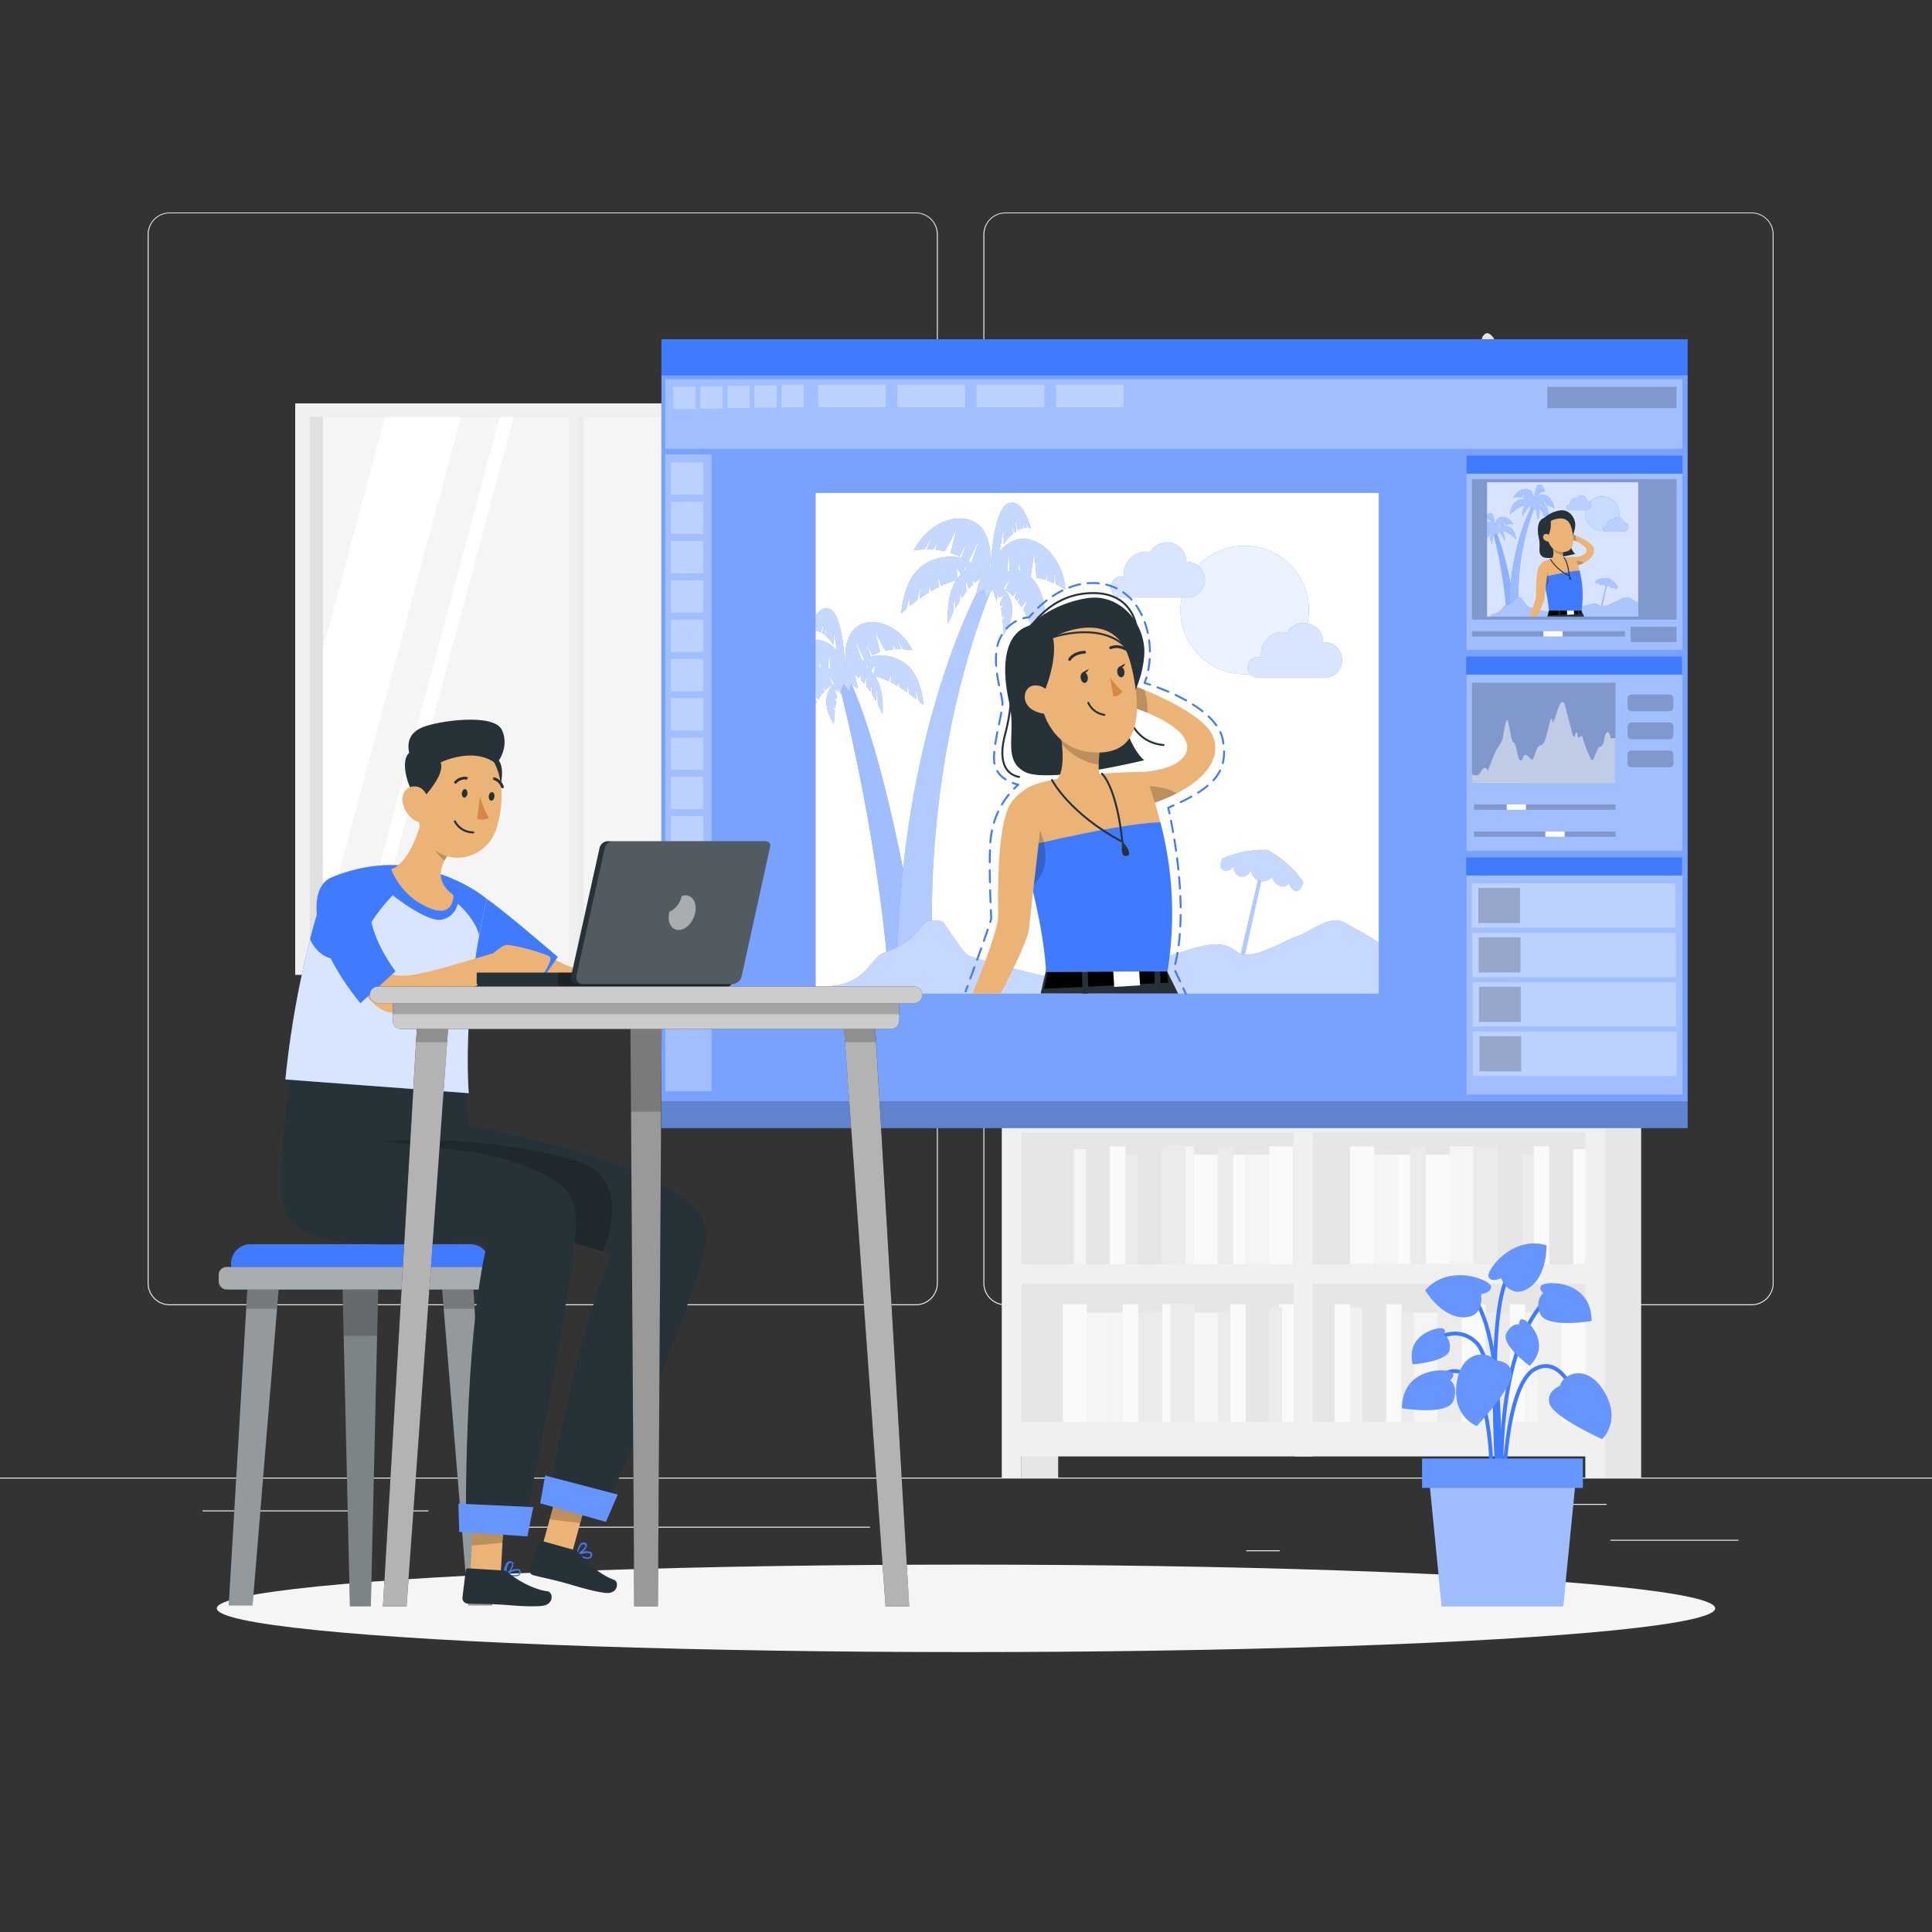 <svg xmlns="http://www.w3.org/2000/svg" viewBox="0 0 500 500"><rect x="0" y="0" width="500" height="500" fill="#333333" stroke="none"/><g id="freepik--background-complete--inject-166"><rect y="382.4" width="500" height="0.25" style="fill:#ebebeb"></rect><rect x="416.78" y="398.49" width="33.12" height="0.25" style="fill:#ebebeb"></rect><rect x="322.53" y="401.21" width="8.69" height="0.25" style="fill:#ebebeb"></rect><rect x="396.59" y="389.21" width="19.19" height="0.25" style="fill:#ebebeb"></rect><rect x="52.46" y="390.89" width="43.19" height="0.25" style="fill:#ebebeb"></rect><rect x="104.56" y="390.89" width="6.33" height="0.25" style="fill:#ebebeb"></rect><rect x="131.47" y="395.11" width="93.68" height="0.25" style="fill:#ebebeb"></rect><path d="M237,337.8H43.91a5.71,5.71,0,0,1-5.7-5.71V60.66A5.71,5.71,0,0,1,43.91,55H237a5.71,5.71,0,0,1,5.71,5.71V332.09A5.71,5.71,0,0,1,237,337.8ZM43.91,55.2a5.46,5.46,0,0,0-5.45,5.46V332.09a5.46,5.46,0,0,0,5.45,5.46H237a5.47,5.47,0,0,0,5.46-5.46V60.66A5.47,5.47,0,0,0,237,55.2Z" style="fill:#ebebeb"></path><path d="M453.31,337.8H260.21a5.72,5.72,0,0,1-5.71-5.71V60.66A5.72,5.72,0,0,1,260.21,55h193.1A5.71,5.71,0,0,1,459,60.66V332.09A5.71,5.71,0,0,1,453.31,337.8ZM260.21,55.2a5.47,5.47,0,0,0-5.46,5.46V332.09a5.47,5.47,0,0,0,5.46,5.46h193.1a5.47,5.47,0,0,0,5.46-5.46V60.66a5.47,5.47,0,0,0-5.46-5.46Z" style="fill:#ebebeb"></path><path d="M382.67,127.25s1.18-7.73-4.46-12.68-5.14-7.9-3.53-8.28,3.1,4.56,5.57,5.93c0,0,.08-7.06-2.43-9.66s-3.84-9.3-1.45-9.42,2.65,4,3.14,6.88,3.16,7,3.16,7,.52-6.32,2.15-8.92-2.71-8.55-1-11.15,4.65,2.36,4.4,7.93-4,11.52-3.1,17.34c0,0,1.64-4.09,3.12-4.46s2.95-3.08,3.94-4.08,2.23,2.47,0,5.69-7.92,11.83-7.06,18.8Z" style="fill:#e6e6e6"></path><path d="M379.31,123.74l-1.85,11.58a5.88,5.88,0,0,0,5.81,6.81h2a5.89,5.89,0,0,0,5.82-6.81l-1.85-11.58Z" style="fill:#e6e6e6"></path><rect x="276.78" y="137.86" width="130.44" height="6.7" style="fill:#e0e0e0"></rect><rect x="282.78" y="113.15" width="5.75" height="24.7" style="fill:#ebebeb"></rect><rect x="310.57" y="113.15" width="5.75" height="24.7" style="fill:#ebebeb"></rect><rect x="344.25" y="112.84" width="5.75" height="24.7" transform="translate(-16.22 60.77) rotate(-9.78)" style="fill:#ebebeb"></rect><rect x="289.9" y="116.41" width="5.75" height="21.45" style="fill:#ebebeb"></rect><rect x="303.11" y="116.41" width="5.75" height="21.45" style="fill:#ebebeb"></rect><rect x="336.45" y="116.41" width="5.75" height="21.45" style="fill:#ebebeb"></rect><rect x="320.51" y="116.04" width="5.75" height="21.45" transform="translate(-19.8 73.16) rotate(-12.53)" style="fill:#ebebeb"></rect><rect x="297.74" y="111.93" width="2.87" height="25.93" style="fill:#ebebeb"></rect><rect x="331.92" y="111.93" width="2.87" height="25.93" style="fill:#ebebeb"></rect><rect x="276.78" y="187.89" width="130.44" height="6.7" transform="translate(683.99 382.48) rotate(180)" style="fill:#e0e0e0"></rect><rect x="395.47" y="163.18" width="5.75" height="24.7" transform="translate(796.68 351.07) rotate(180)" style="fill:#ebebeb"></rect><rect x="367.68" y="163.18" width="5.75" height="24.7" transform="translate(741.1 351.07) rotate(180)" style="fill:#ebebeb"></rect><rect x="333.99" y="162.88" width="5.75" height="24.7" transform="translate(639.08 405.12) rotate(-170.22)" style="fill:#ebebeb"></rect><rect x="388.34" y="166.44" width="5.75" height="21.45" transform="translate(782.44 354.33) rotate(180)" style="fill:#ebebeb"></rect><rect x="375.14" y="166.44" width="5.75" height="21.45" transform="translate(756.02 354.33) rotate(180)" style="fill:#ebebeb"></rect><rect x="341.8" y="166.44" width="5.75" height="21.45" transform="translate(689.34 354.33) rotate(180)" style="fill:#ebebeb"></rect><rect x="357.74" y="166.07" width="5.75" height="21.45" transform="translate(674.29 427.6) rotate(-167.47)" style="fill:#ebebeb"></rect><rect x="383.38" y="161.96" width="2.87" height="25.93" transform="translate(769.63 349.85) rotate(180)" style="fill:#ebebeb"></rect><rect x="349.2" y="161.96" width="2.87" height="25.93" transform="translate(701.26 349.85) rotate(180)" style="fill:#ebebeb"></rect><rect x="289.29" y="168.34" width="28" height="19.33" transform="translate(606.59 356) rotate(180)" style="fill:#ebebeb"></rect><rect x="337.35" y="290.25" width="75.81" height="81.59" style="fill:#e6e6e6"></rect><rect x="415.2" y="284.18" width="9.53" height="98.25" style="fill:#e6e6e6"></rect><rect x="349.42" y="296.67" width="6.21" height="30.49" style="fill:#fafafa"></rect><rect x="375.17" y="296.67" width="6.21" height="30.49" style="fill:#f5f5f5"></rect><rect x="355.63" y="298.81" width="6.21" height="28.35" style="fill:#f5f5f5"></rect><rect x="368.96" y="298.81" width="6.21" height="28.35" style="fill:#fafafa"></rect><rect x="364.95" y="296.67" width="4.01" height="30.49" style="fill:#ebebeb"></rect><rect x="361.84" y="298.81" width="3.11" height="28.35" style="fill:#fafafa"></rect><rect x="381.38" y="296.67" width="6.21" height="30.49" style="fill:#ebebeb"></rect><rect x="387.59" y="298.81" width="6.21" height="28.35" style="fill:#e6e6e6"></rect><rect x="400.93" y="298.81" width="6.21" height="28.35" style="fill:#e6e6e6"></rect><rect x="396.91" y="296.67" width="4.01" height="30.49" style="fill:#fafafa"></rect><rect x="393.81" y="298.81" width="3.11" height="28.35" style="fill:#ebebeb"></rect><rect x="407.14" y="297.39" width="3.11" height="29.77" style="fill:#fafafa"></rect><rect x="404.03" y="337.54" width="6.21" height="30.49" transform="translate(814.27 705.57) rotate(180)" style="fill:#fafafa"></rect><rect x="378.28" y="337.54" width="6.21" height="30.49" transform="translate(762.77 705.57) rotate(180)" style="fill:#fafafa"></rect><rect x="397.82" y="339.68" width="6.21" height="28.35" transform="translate(801.85 707.71) rotate(180)" style="fill:#f0f0f0"></rect><rect x="384.49" y="339.68" width="6.21" height="28.35" transform="translate(775.19 707.71) rotate(180)" style="fill:#ebebeb"></rect><rect x="390.7" y="337.54" width="4.01" height="30.49" transform="translate(785.41 705.57) rotate(180)" style="fill:#fafafa"></rect><rect x="394.71" y="339.68" width="3.11" height="28.35" transform="translate(792.53 707.71) rotate(180)" style="fill:#f5f5f5"></rect><rect x="372.07" y="337.54" width="6.21" height="30.49" transform="translate(750.34 705.57) rotate(180)" style="fill:#ebebeb"></rect><rect x="365.85" y="339.68" width="6.21" height="28.35" transform="translate(737.92 707.71) rotate(180)" style="fill:#f5f5f5"></rect><rect x="352.52" y="339.68" width="6.21" height="28.35" transform="translate(711.26 707.71) rotate(180)" style="fill:#e6e6e6"></rect><rect x="358.74" y="337.54" width="4.01" height="30.49" transform="translate(721.48 705.57) rotate(180)" style="fill:#fafafa"></rect><rect x="345.4" y="337.54" width="4.01" height="30.49" transform="translate(694.82 705.57) rotate(180)" style="fill:#fafafa"></rect><rect x="362.75" y="339.68" width="3.11" height="28.35" transform="translate(728.6 707.71) rotate(180)" style="fill:#ebebeb"></rect><rect x="349.42" y="338.26" width="3.11" height="29.77" transform="translate(701.94 706.29) rotate(180)" style="fill:#f0f0f0"></rect><path d="M412.78,284.18H335v92.74h75.28v5.51h5.09V284.18ZM410.23,368H339.74V332.28h70.49Zm0-40.83H339.74V293.07h70.49Z" style="fill:#f0f0f0"></path><rect x="261.42" y="290.25" width="75.81" height="81.59" transform="translate(598.65 662.09) rotate(180)" style="fill:#e6e6e6"></rect><rect x="264.34" y="375.93" width="9.53" height="6.5" transform="translate(538.2 758.35) rotate(180)" style="fill:#e6e6e6"></rect><rect x="328.46" y="296.67" width="6.21" height="30.49" transform="translate(663.14 623.83) rotate(180)" style="fill:#fafafa"></rect><rect x="302.71" y="296.67" width="6.21" height="30.49" transform="translate(611.63 623.83) rotate(180)" style="fill:#f5f5f5"></rect><rect x="322.25" y="298.81" width="6.21" height="28.35" transform="translate(650.71 625.97) rotate(180)" style="fill:#f5f5f5"></rect><rect x="308.92" y="298.81" width="6.21" height="28.35" transform="translate(624.05 625.97) rotate(180)" style="fill:#fafafa"></rect><rect x="315.13" y="296.67" width="4.01" height="30.49" transform="translate(634.28 623.83) rotate(180)" style="fill:#ebebeb"></rect><rect x="319.14" y="298.81" width="3.11" height="28.35" transform="translate(641.4 625.97) rotate(180)" style="fill:#fafafa"></rect><rect x="300.59" y="296.67" width="6.21" height="30.49" transform="translate(607.39 623.83) rotate(180)" style="fill:#ebebeb"></rect><rect x="294.38" y="298.81" width="6.21" height="28.35" transform="translate(594.97 625.97) rotate(180)" style="fill:#e6e6e6"></rect><rect x="281.05" y="298.81" width="6.21" height="28.35" transform="translate(568.31 625.97) rotate(180)" style="fill:#e6e6e6"></rect><rect x="287.26" y="296.67" width="4.01" height="30.49" transform="translate(578.54 623.83) rotate(180)" style="fill:#fafafa"></rect><rect x="291.27" y="298.81" width="3.11" height="28.35" transform="translate(585.66 625.97) rotate(180)" style="fill:#ebebeb"></rect><rect x="277.94" y="297.39" width="3.11" height="29.77" transform="translate(558.99 624.55) rotate(180)" style="fill:#f5f5f5"></rect><rect x="275.03" y="337.54" width="6.21" height="30.49" style="fill:#fafafa"></rect><rect x="300.78" y="337.54" width="6.21" height="30.49" style="fill:#fafafa"></rect><rect x="281.24" y="339.68" width="6.21" height="28.35" style="fill:#f5f5f5"></rect><rect x="294.57" y="339.68" width="6.21" height="28.35" style="fill:#ebebeb"></rect><rect x="290.55" y="337.54" width="4.01" height="30.49" style="fill:#fafafa"></rect><rect x="287.45" y="339.68" width="3.11" height="28.35" style="fill:#f5f5f5"></rect><rect x="302.9" y="337.54" width="6.21" height="30.49" style="fill:#ebebeb"></rect><rect x="309.11" y="339.68" width="6.21" height="28.35" style="fill:#f5f5f5"></rect><rect x="322.44" y="339.68" width="6.21" height="28.35" style="fill:#e6e6e6"></rect><rect x="318.42" y="337.54" width="4.01" height="30.49" style="fill:#fafafa"></rect><rect x="330.94" y="337.54" width="4.01" height="30.49" style="fill:#fafafa"></rect><rect x="315.32" y="339.68" width="3.11" height="28.35" style="fill:#ebebeb"></rect><rect x="328.65" y="338.26" width="3.11" height="29.77" style="fill:#ebebeb"></rect><path d="M259.26,284.18v98.25h5.08v-5.51h75.29V284.18H259.26Zm5.08,48.1h70.49V368H264.34Zm0-39.21h70.49V327.2H264.34Z" style="fill:#f0f0f0"></path><rect x="81.4" y="104.4" width="143.13" height="147.9" transform="translate(305.93 356.7) rotate(180)" style="fill:#ebebeb"></rect><rect x="76.4" y="104.4" width="143.13" height="147.9" transform="translate(295.93 356.7) rotate(180)" style="fill:#f0f0f0"></rect><rect x="80.19" y="107.91" width="135.73" height="140.95" style="fill:#e0e0e0"></rect><rect x="83.58" y="107.91" width="132.34" height="140.95" style="fill:#f5f5f5"></rect><rect x="148.38" y="107.91" width="2.69" height="140.95" transform="translate(299.45 356.77) rotate(180)" style="fill:#ebebeb"></rect><polygon points="132.96 107.91 95.24 248.86 91.62 248.86 129.34 107.91 132.96 107.91" style="fill:#fff"></polygon><rect x="147.23" y="105.73" width="2.3" height="145.83" transform="translate(296.77 357.3) rotate(180)" style="fill:#f0f0f0"></rect><polygon points="119.27 107.91 83.58 241.3 83.58 167.98 99.65 107.91 119.27 107.91" style="fill:#fff"></polygon><polygon points="215.92 120.7 215.92 134.23 185.24 248.86 181.62 248.86 215.92 120.7" style="fill:#fff"></polygon><polygon points="215.92 148.02 215.92 221.34 208.56 248.86 188.94 248.86 215.92 148.02" style="fill:#fff"></polygon></g><g id="freepik--Shadow--inject-166"><ellipse id="freepik--path--inject-166" cx="250" cy="416.24" rx="193.89" ry="11.32" style="fill:#f5f5f5"></ellipse></g><g id="freepik--Plant--inject-166"><path d="M370.28,347.47s6.35-5.29,11.79,0,6.49,38.07,6.49,38.07" style="fill:none;stroke:#407BFF;stroke-miterlimit:10"></path><path d="M389,391.87s-3.74-38.47,10.35-54.64" style="fill:none;stroke:#407BFF;stroke-miterlimit:10"></path><path d="M387.67,387.82S390.55,344,380,334.3" style="fill:none;stroke:#407BFF;stroke-miterlimit:10"></path><path d="M389,387.82s.25-28.94,8.1-33.44S409,364.55,409,364.55" style="fill:none;stroke:#407BFF;stroke-miterlimit:10"></path><path d="M385.91,387.82s1.28-22.22-4.8-30.16-12.49,3.4-12.49,3.4" style="fill:none;stroke:#407BFF;stroke-miterlimit:10"></path><path d="M388,390.8s-3.93-52,2.58-60.77" style="fill:none;stroke:#407BFF;stroke-miterlimit:10"></path><path d="M403.83,358.59s-3.91,1.45-2.75,4.85,13.55,9,13.55,9,5.18-4.75.42-12.48S403.94,356.16,403.83,358.59Z" style="fill:#407BFF"></path><path d="M403.83,358.59s-3.91,1.45-2.75,4.85,13.55,9,13.55,9,5.18-4.75.42-12.48S403.94,356.16,403.83,358.59Z" style="fill:#fff;opacity:0.2;isolation:isolate"></path><path d="M386.81,352.11s4.17-.18,4.41,3.42-9,13.53-9,13.53-6.62-2.39-5.19-11.36S385.78,349.9,386.81,352.11Z" style="fill:#407BFF"></path><path d="M386.81,352.11s4.17-.18,4.41,3.42-9,13.53-9,13.53-6.62-2.39-5.19-11.36S385.78,349.9,386.81,352.11Z" style="fill:#fff;opacity:0.2;isolation:isolate"></path><path d="M383.28,334.91s2.78-.3,2.56-2-10.8-6.05-17,1c0,0,4,6.87,9.78,7S383.28,334.91,383.28,334.91Z" style="fill:#407BFF"></path><path d="M383.28,334.91s2.78-.3,2.56-2-10.8-6.05-17,1c0,0,4,6.87,9.78,7S383.28,334.91,383.28,334.91Z" style="fill:#fff;opacity:0.2;isolation:isolate"></path><path d="M388.46,330.8s-2.51,1.21-3.22-.34,6-10.85,15-8.17c0,0,.24,7.94-4.62,11.07S388.46,330.8,388.46,330.8Z" style="fill:#407BFF"></path><path d="M388.46,330.8s-2.51,1.21-3.22-.34,6-10.85,15-8.17c0,0,.24,7.94-4.62,11.07S388.46,330.8,388.46,330.8Z" style="fill:#fff;opacity:0.2;isolation:isolate"></path><path d="M375.3,357.22s1.92-1.54-.15-2.3-12.23-.54-12.33,9.52c0,0,11.83,2,13.29-1.87S375.3,357.22,375.3,357.22Z" style="fill:#407BFF"></path><path d="M375.3,357.22s1.92-1.54-.15-2.3-12.23-.54-12.33,9.52c0,0,11.83,2,13.29-1.87S375.3,357.22,375.3,357.22Z" style="fill:#fff;opacity:0.2;isolation:isolate"></path><path d="M399.43,334.66s-1.92-1.55.15-2.31,12.23-.54,12.33,9.52c0,0-11.83,2-13.29-1.86S399.43,334.66,399.43,334.66Z" style="fill:#407BFF"></path><path d="M399.43,334.66s-1.92-1.55.15-2.31,12.23-.54,12.33,9.52c0,0-11.83,2-13.29-1.86S399.43,334.66,399.43,334.66Z" style="fill:#fff;opacity:0.2;isolation:isolate"></path><path d="M393.17,342.76s-.16-1.88,1.36-1.14,6.81,6.45,1.32,11.87c0,0-7.39-5.47-6.05-8.32S393.17,342.76,393.17,342.76Z" style="fill:#407BFF"></path><path d="M393.17,342.76s-.16-1.88,1.36-1.14,6.81,6.45,1.32,11.87c0,0-7.39-5.47-6.05-8.32S393.17,342.76,393.17,342.76Z" style="fill:#fff;opacity:0.2;isolation:isolate"></path><path d="M373.59,345.45s1.15-1.51-.53-1.69-9.21,1.82-7.46,9.33c0,0,9.17-.69,9.57-3.81S373.59,345.45,373.59,345.45Z" style="fill:#407BFF"></path><path d="M373.59,345.45s1.15-1.51-.53-1.69-9.21,1.82-7.46,9.33c0,0,9.17-.69,9.57-3.81S373.59,345.45,373.59,345.45Z" style="fill:#fff;opacity:0.2;isolation:isolate"></path><polygon points="404.56 415.71 373.11 415.71 369.71 381.27 407.96 381.27 404.56 415.71" style="fill:#407BFF"></polygon><polygon points="404.56 415.71 373.11 415.71 369.71 381.27 407.96 381.27 404.56 415.71" style="fill:#fff;opacity:0.5;isolation:isolate"></polygon><rect x="368.03" y="377.47" width="41.61" height="7.6" style="fill:#407BFF"></rect><rect x="368.03" y="377.47" width="41.61" height="7.6" style="fill:#fff;opacity:0.2;isolation:isolate"></rect></g><g id="freepik--Interface--inject-166"><rect x="171.17" y="87.8" width="265.58" height="204.15" style="fill:#407BFF"></rect><rect x="171.17" y="97.15" width="265.58" height="194.79" style="fill:#fff;opacity:0.3"></rect><rect x="211.1" y="127.58" width="145.71" height="129.56" style="fill:#fff"></rect><polygon points="327.32 223.75 321.56 249.93 320.51 249.44 326.56 223.6 327.32 223.75" style="fill:#407BFF"></polygon><polygon points="327.32 223.75 321.56 249.93 320.51 249.44 326.56 223.6 327.32 223.75" style="fill:#fff;opacity:0.6"></polygon><circle cx="322.12" cy="157.87" r="16.62" transform="translate(-17.28 274.01) rotate(-45)" style="fill:#407BFF"></circle><circle cx="322.12" cy="157.87" r="16.62" transform="translate(-17.28 274.01) rotate(-45)" style="fill:#fff;opacity:0.9"></circle><path d="M287.45,151.93a2.71,2.71,0,0,1,2.71-2.71,2.88,2.88,0,0,1,.78.11,5.73,5.73,0,0,1,5.67-6.56,5.36,5.36,0,0,1,1.06.1A5,5,0,0,1,307,145.4H307a4.62,4.62,0,1,1,0,9.23h-17A2.7,2.7,0,0,1,287.45,151.93Z" style="fill:#407BFF"></path><path d="M322.91,172.73a2.71,2.71,0,0,1,2.71-2.71,2.88,2.88,0,0,1,.78.11,5.73,5.73,0,0,1,5.67-6.56,5.36,5.36,0,0,1,1.06.1,5,5,0,0,1,9.29,2.53h.08a4.62,4.62,0,1,1,0,9.23h-17A2.7,2.7,0,0,1,322.91,172.73Z" style="fill:#407BFF"></path><path d="M337.25,228.29s-2.48-4.46-9.21-8.33a26.63,26.63,0,0,0-11.66,2.23s-1.25,2.09.17,2.91,2.61-.83,2.61-.83.26,2.51,2.12,2.59a2.5,2.5,0,0,0,2.41-1.76,3.35,3.35,0,0,0,2.4,2.89,3.07,3.07,0,0,0,3.12-1.13,3.41,3.41,0,0,0,2.11,2.44,2.27,2.27,0,0,0,2.34-.75s.4,2,1.87,2C336.79,230.6,337.25,228.29,337.25,228.29Z" style="fill:#407BFF"></path><path d="M229.81,251.29s-2.1-32.61-12.88-75.08l2.19-1.66s9.45,15.35,18.94,74.81Z" style="fill:#407BFF"></path><g style="opacity:0.5"><path d="M229.81,251.29s-2.1-32.61-12.88-75.08l2.19-1.66s9.45,15.35,18.94,74.81Z" style="fill:#fff"></path></g><path d="M241.4,245.74s-3.34-46.6,15.14-93.22l-2.23-2s-20.23,34.8-22.06,95.85Z" style="fill:#407BFF"></path><g style="opacity:0.6"><path d="M241.4,245.74s-3.34-46.6,15.14-93.22l-2.23-2s-20.23,34.8-22.06,95.85Z" style="fill:#fff"></path></g><path d="M223.68,170.67l-2.44-5s1,2.85,1.86,5.37C223.29,170.9,223.48,170.78,223.68,170.67Z" style="fill:none"></path><path d="M214.57,168.71l-.19,4.17.51.19C214.71,170.82,214.57,168.71,214.57,168.71Z" style="fill:none"></path><path d="M225.43,173.61a6.88,6.88,0,0,1,.76.86l.22-2.28Z" style="fill:none"></path><path d="M224.54,172.86l.16-1.12-.42.93Z" style="fill:none"></path><path d="M253.48,139.54l-2.78,5.71c.22.13.44.26.65.4C252.32,142.78,253.48,139.54,253.48,139.54Z" style="fill:none"></path><path d="M212.19,170.26l-.19,2.5.36-.09Z" style="fill:none"></path><path d="M260.71,148a5.54,5.54,0,0,1,.57-.21l-.21-4.76S260.91,145.43,260.71,148Z" style="fill:none"></path><path d="M263.58,147.53l.41.11-.2-2.85Z" style="fill:none"></path><path d="M250,147.54l-.47-1.06.18,1.27Z" style="fill:none"></path><path d="M247.58,147l.25,2.59a8.87,8.87,0,0,1,.86-1Z" style="fill:none"></path><path d="M211.1,181.12v1.09l.25-.44Zm27.94,1.4c-1-9-4.77-12.34-10.63-12.89a7.9,7.9,0,0,0-3.8.6l.71-.42L224,166.14l1.79,3.42a13.9,13.9,0,0,1,2-.8l-1.38-5.36,2.71,5a18.87,18.87,0,0,1,2.09-.34l-.44-1.74.95,1.7c.52,0,1,0,1.46,0l-1.41-3.26c.11.17,1,1.63,1.93,3.27a15.58,15.58,0,0,1,2.45.27c-3.54-7.14-12-9.54-15.53-4.94-2.13,2.78-2,6.89-1.67,9.35l-.07.06h0c0-.14-.1-.28-.16-.43-.18-3.3-1-13.6-4-14.75-1.61-.62-2.81.48-3.65,1.87V163l.47-2-.29,2.22a4.65,4.65,0,0,1,1.23.45l.71-2.93-.31,3.16.47.33.83-2.77-.56,3a11.48,11.48,0,0,1,2.11,2.44v-4l.84,5.35.4.76a8.85,8.85,0,0,0-2.84-2.64,5.87,5.87,0,0,0-3.06-.74V180.1l.71.93c.25-.37.5-.73.76-1.08l-.59-1.69.83,1.39c.18-.23.37-.45.56-.67l-.74-2.25,1.05,1.92a9.68,9.68,0,0,1,1.76-1.47l-1.11-2.73,1.57,2.36c-1.84,1.93-3.33,5.31-.05,10.6,0,0,.05-1.52.27-3.53l-.77-.95.83.4c.07-.62.16-1.27.26-1.94l-.61-.95.71.37.12-.66-.83-1.89,1.09.7c.08-.31.16-.61.25-.91l.31,1.67.18-.59h0l.67-2.1,1.55,1.95.42-1.95.08,0h0l1.63,1.18a18.33,18.33,0,0,0-.88-3.58l.17,0a12,12,0,0,1,1.06.85l.47-.72V176q.43.44.84.9l.74-2.07-.18,2.75c.39.49.76,1,1.1,1.51l.25-2,.16,2.64c.36.58.7,1.14,1,1.67l.16-3.68.39,4.72c.72,1.41,1.12,2.41,1.12,2.41s.61-6-1.88-9.83a14.15,14.15,0,0,1,1.51.45,18.78,18.78,0,0,1,2,.82l.73-2.39-.23,2.64c.63.31,1.25.66,1.84,1l.3-2.08.13,2.34c.73.45,1.42.92,2.06,1.37l-.32-3.71.83,4.09c.66.48,1.25.94,1.76,1.36l-.12-2.59.89,3.23C238.62,182.12,239,182.52,239,182.52Zm-27-9.75.19-2.5.17,2.4Zm2.38.12.19-4.18s.14,2.12.32,4.36ZM223.1,171c0-.16-.11-.32-.16-.49l-.3-.85c-.33-1-.66-1.92-.92-2.65l-.12-.34a2.47,2.47,0,0,0-.1-.29c0-.1-.06-.18-.09-.26l-.16-.45,2.43,5C223.48,170.78,223.29,170.9,223.1,171Zm1.44,1.85a2.48,2.48,0,0,0-.26-.19l.42-.93Zm1.65,1.6a7.67,7.67,0,0,0-.76-.86l1-1.42Z" style="fill:#407BFF"></path><path d="M261.54,140.3a10,10,0,0,0-3.23,3c.15-.29.29-.59.44-.86l1-6.1v4.52a13.4,13.4,0,0,1,2.41-2.77l-.64-3.39.95,3.15c.18-.14.36-.26.53-.37l-.35-3.61.8,3.35a5,5,0,0,1,1.4-.52l-.32-2.53.58,2.48a4.47,4.47,0,0,1,.69-.05l-.49-1.9.91,1.93a2.39,2.39,0,0,1,.53.13s-1.78-8-5.85-6.47c-3.41,1.31-4.34,13-4.56,16.8l-.18.49h0l-.08-.07c.38-2.8.53-7.48-1.9-10.65-4-5.25-13.65-2.51-17.69,5.62a17.36,17.36,0,0,1,2.8-.3c1.08-1.87,2.07-3.53,2.19-3.73l-1.61,3.72c.52,0,1.08,0,1.67.06l1.08-1.94-.5,2a22.19,22.19,0,0,1,2.38.39l3.09-5.69-1.57,6.1a18.75,18.75,0,0,1,2.28.92l2-3.9-1.46,4.19.81.47a9,9,0,0,0-4.32-.68c-6.69.62-11,4.42-12.12,14.69,0,0,.48-.46,1.32-1.18l1-3.68-.14,2.95c.58-.47,1.25-1,2-1.55l1-4.66-.37,4.23c.73-.52,1.52-1.05,2.35-1.56l.14-2.67.34,2.38c.68-.41,1.38-.8,2.1-1.16l-.26-3,.83,2.73a24.33,24.33,0,0,1,2.25-.94c.6-.21,1.17-.37,1.72-.51-2.83,4.41-2.13,11.2-2.13,11.2s.44-1.14,1.27-2.75l.45-5.38.18,4.2c.33-.61.71-1.25,1.12-1.9l.19-3,.27,2.3c.4-.58.82-1.16,1.26-1.72l-.2-3.13.84,2.36c.31-.36.63-.71,1-1v-1.32l.54.81a13.62,13.62,0,0,1,1.19-1l.21,0a20.41,20.41,0,0,0-1,4h0a.67.67,0,0,0,0,.1l2-1.41.47,2.22,1.3-1.63h0l.46-.58,1,3.08.35-1.9c.1.33.19.68.28,1l1.25-.8-.95,2.16c0,.25.09.5.14.75l.81-.42-.7,1.08c.12.76.22,1.5.3,2.21l.94-.46-.87,1.09c.24,2.28.3,4,.3,4,3.73-6,2-9.88-.06-12.07l1.78-2.66-1.25,3.08a11.59,11.59,0,0,1,2,1.67l1.19-2.18-.83,2.57c.22.24.43.49.64.75l.94-1.58-.68,1.93c.31.39.59.81.87,1.23l1.69-2.2-1.16,3a36,36,0,0,1,2.34,4.82l1.25-3.46-.87,4.45c.42,1.12.75,2.13,1,2.91l.83-3-.61,3.77c.16.58.24.92.24.92,3-9.7.65-16.13-2.37-19h0l1-6.23.57,6.45a20.49,20.49,0,0,1,2.34.59l.33-2,.22,2.22c.57.19,1.08.4,1.56.61v-4.08s.26,2,.53,4.32a17,17,0,0,1,2.44,1.39C275.06,143.42,267.31,137.08,261.54,140.3Zm-13.71,9.28-.25-2.59,1.11,1.62A8.77,8.77,0,0,0,247.83,149.58Zm1.88-1.82-.18-1.28.47,1.06Zm1.64-2.11c-.21-.13-.43-.27-.66-.39l2.78-5.71S252.32,142.78,251.35,145.65Zm9.36,2.34c.2-2.56.36-5,.36-5l.21,4.76Zm2.87-.45.21-2.74.2,2.84A3.06,3.06,0,0,0,263.58,147.54Z" style="fill:#407BFF"></path><g style="opacity:0.7"><path d="M223.68,170.67l-2.44-5s1,2.85,1.86,5.37C223.29,170.9,223.48,170.78,223.68,170.67Z" style="fill:#fff"></path><path d="M214.57,168.71l-.19,4.17.51.19C214.71,170.82,214.57,168.71,214.57,168.71Z" style="fill:#fff"></path><path d="M225.43,173.61a6.88,6.88,0,0,1,.76.86l.22-2.28Z" style="fill:#fff"></path><path d="M224.54,172.86l.16-1.12-.42.93Z" style="fill:#fff"></path><path d="M253.48,139.54l-2.78,5.71c.22.13.44.26.65.4C252.32,142.78,253.48,139.54,253.48,139.54Z" style="fill:#fff"></path><path d="M212.19,170.26l-.19,2.5.36-.09Z" style="fill:#fff"></path><path d="M260.71,148a5.54,5.54,0,0,1,.57-.21l-.21-4.76S260.91,145.43,260.71,148Z" style="fill:#fff"></path><path d="M263.58,147.53l.41.11-.2-2.85Z" style="fill:#fff"></path><path d="M250,147.54l-.47-1.06.18,1.27Z" style="fill:#fff"></path><path d="M247.58,147l.25,2.59a8.87,8.87,0,0,1,.86-1Z" style="fill:#fff"></path><path d="M211.1,181.12v1.09l.25-.44Zm27.94,1.4c-1-9-4.77-12.34-10.63-12.89a7.9,7.9,0,0,0-3.8.6l.71-.42L224,166.14l1.79,3.42a13.9,13.9,0,0,1,2-.8l-1.38-5.36,2.71,5a18.87,18.87,0,0,1,2.09-.34l-.44-1.74.95,1.7c.52,0,1,0,1.46,0l-1.41-3.26c.11.17,1,1.63,1.93,3.27a15.58,15.58,0,0,1,2.45.27c-3.54-7.14-12-9.54-15.53-4.94-2.13,2.78-2,6.89-1.67,9.35l-.07.06h0c0-.14-.1-.28-.16-.43-.18-3.3-1-13.6-4-14.75-1.61-.62-2.81.48-3.65,1.87V163l.47-2-.29,2.22a4.65,4.65,0,0,1,1.23.45l.71-2.93-.31,3.16.47.33.83-2.77-.56,3a11.48,11.48,0,0,1,2.11,2.44v-4l.84,5.35.4.76a8.85,8.85,0,0,0-2.84-2.64,5.87,5.87,0,0,0-3.06-.74V180.1l.71.93c.25-.37.5-.73.76-1.08l-.59-1.69.83,1.39c.18-.23.37-.45.56-.67l-.74-2.25,1.05,1.92a9.68,9.68,0,0,1,1.76-1.47l-1.11-2.73,1.57,2.36c-1.84,1.93-3.33,5.31-.05,10.6,0,0,.05-1.52.27-3.53l-.77-.95.83.4c.07-.62.16-1.27.26-1.94l-.61-.95.71.37.12-.66-.83-1.89,1.09.7c.08-.31.16-.61.25-.91l.31,1.67.18-.59h0l.67-2.1,1.55,1.95.42-1.95.08,0h0l1.63,1.18a18.33,18.33,0,0,0-.88-3.58l.17,0a12,12,0,0,1,1.06.85l.47-.72V176q.43.44.84.9l.74-2.07-.18,2.75c.39.49.76,1,1.1,1.51l.25-2,.16,2.64c.36.58.7,1.14,1,1.67l.16-3.68.39,4.72c.72,1.41,1.12,2.41,1.12,2.41s.61-6-1.88-9.83a14.15,14.15,0,0,1,1.51.45,18.78,18.78,0,0,1,2,.82l.73-2.39-.23,2.64c.63.31,1.25.66,1.84,1l.3-2.08.13,2.34c.73.45,1.42.92,2.06,1.37l-.32-3.71.83,4.09c.66.48,1.25.94,1.76,1.36l-.12-2.59.89,3.23C238.62,182.12,239,182.52,239,182.52Zm-27-9.75.19-2.5.17,2.4Zm2.38.12.19-4.18s.14,2.12.32,4.36ZM223.1,171c0-.16-.11-.32-.16-.49l-.3-.85c-.33-1-.66-1.92-.92-2.65l-.12-.34a2.47,2.47,0,0,0-.1-.29c0-.1-.06-.18-.09-.26l-.16-.45,2.43,5C223.48,170.78,223.29,170.9,223.1,171Zm1.44,1.85a2.48,2.48,0,0,0-.26-.19l.42-.93Zm1.65,1.6a7.67,7.67,0,0,0-.76-.86l1-1.42Z" style="fill:#fff"></path><path d="M261.54,140.3a10,10,0,0,0-3.23,3c.15-.29.29-.59.44-.86l1-6.1v4.52a13.4,13.4,0,0,1,2.41-2.77l-.64-3.39.95,3.15c.18-.14.36-.26.53-.37l-.35-3.61.8,3.35a5,5,0,0,1,1.4-.52l-.32-2.53.58,2.48a4.47,4.47,0,0,1,.69-.05l-.49-1.9.91,1.93a2.39,2.39,0,0,1,.53.13s-1.78-8-5.85-6.47c-3.41,1.31-4.34,13-4.56,16.8l-.18.49h0l-.08-.07c.38-2.8.53-7.48-1.9-10.65-4-5.25-13.65-2.51-17.69,5.62a17.36,17.36,0,0,1,2.8-.3c1.08-1.87,2.07-3.53,2.19-3.73l-1.61,3.72c.52,0,1.08,0,1.67.06l1.08-1.94-.5,2a22.19,22.19,0,0,1,2.38.39l3.09-5.69-1.57,6.1a18.75,18.75,0,0,1,2.28.92l2-3.9-1.46,4.19.81.47a9,9,0,0,0-4.32-.68c-6.69.62-11,4.42-12.12,14.69,0,0,.48-.46,1.32-1.18l1-3.68-.14,2.95c.58-.47,1.25-1,2-1.55l1-4.66-.37,4.23c.73-.52,1.52-1.05,2.35-1.56l.14-2.67.34,2.38c.68-.41,1.38-.8,2.1-1.16l-.26-3,.83,2.73a24.33,24.33,0,0,1,2.25-.94c.6-.21,1.17-.37,1.72-.51-2.83,4.41-2.13,11.2-2.13,11.2s.44-1.14,1.27-2.75l.45-5.38.18,4.2c.33-.61.71-1.25,1.12-1.9l.19-3,.27,2.3c.4-.58.82-1.16,1.26-1.72l-.2-3.13.84,2.36c.31-.36.63-.71,1-1v-1.32l.54.81a13.62,13.62,0,0,1,1.19-1l.21,0a20.41,20.41,0,0,0-1,4h0a.67.67,0,0,0,0,.1l2-1.41.47,2.22,1.3-1.63h0l.46-.58,1,3.08.35-1.9c.1.33.19.68.28,1l1.25-.8-.95,2.16c0,.25.09.5.14.75l.81-.42-.7,1.08c.12.76.22,1.5.3,2.21l.94-.46-.87,1.09c.24,2.28.3,4,.3,4,3.73-6,2-9.88-.06-12.07l1.78-2.66-1.25,3.08a11.59,11.59,0,0,1,2,1.67l1.19-2.18-.83,2.57c.22.24.43.49.64.75l.94-1.58-.68,1.93c.31.39.59.81.87,1.23l1.69-2.2-1.16,3a36,36,0,0,1,2.34,4.82l1.25-3.46-.87,4.45c.42,1.12.75,2.13,1,2.91l.83-3-.61,3.77c.16.58.24.92.24.92,3-9.7.65-16.13-2.37-19h0l1-6.23.57,6.45a20.49,20.49,0,0,1,2.34.59l.33-2,.22,2.22c.57.19,1.08.4,1.56.61v-4.08s.26,2,.53,4.32a17,17,0,0,1,2.44,1.39C275.06,143.42,267.31,137.08,261.54,140.3Zm-13.71,9.28-.25-2.59,1.11,1.62A8.77,8.77,0,0,0,247.83,149.58Zm1.88-1.82-.18-1.28.47,1.06Zm1.64-2.11c-.21-.13-.43-.27-.66-.39l2.78-5.71S252.32,142.78,251.35,145.65Zm9.36,2.34c.2-2.56.36-5,.36-5l.21,4.76Zm2.87-.45.21-2.74.2,2.84A3.06,3.06,0,0,0,263.58,147.54Z" style="fill:#fff"></path></g><path d="M356.81,244v13.15H214.2l1.14-2a13.19,13.19,0,0,0,9.19-4.56c.94-1.07,1.84-2.16,2.83-3.19a.92.92,0,0,0,.14-.17,9.13,9.13,0,0,1,1-.56l.49-.18.38-.15.8-.31c.73-.29,1.43-.6,2.11-.93a15.56,15.56,0,0,0,4.49-3.21l0,0c1-1.07,1.82-2.31,2.88-3.35,0,0,.24-.07.33-.15l.81-.11h.33l1,0c.61,0,1.22.08,1.83.13,2.39,3.49,5.4,8.26,6.74,8.89,2.05,1,21.05,6,22.44,5.69s8.74.3,10.58.23,5.17-.89,10-3.11,7.47-2.23,13.28-4.08,9.71-2.56,13.11.29a2.83,2.83,0,0,0,1,.55,4.5,4.5,0,0,0,1.08.2c4.19.27,11.13-4.05,13.56-4.77,2.92-.86,8.49-5.79,12.29-3.49C351,240.59,353.57,241.65,356.81,244Z" style="fill:#407BFF"></path><path d="M356.81,244v13.15H214.2l1.14-2a13.19,13.19,0,0,0,9.19-4.56c.94-1.07,1.84-2.16,2.83-3.19a.92.92,0,0,0,.14-.17,9.13,9.13,0,0,1,1-.56l.49-.18.38-.15.8-.31c.73-.29,1.43-.6,2.11-.93a15.56,15.56,0,0,0,4.49-3.21l0,0c1-1.07,1.82-2.31,2.88-3.35,0,0,.24-.07.33-.15l.81-.11h.33l1,0c.61,0,1.22.08,1.83.13,2.39,3.49,5.4,8.26,6.74,8.89,2.05,1,21.05,6,22.44,5.69s8.74.3,10.58.23,5.17-.89,10-3.11,7.47-2.23,13.28-4.08,9.71-2.56,13.11.29a2.83,2.83,0,0,0,1,.55,4.5,4.5,0,0,0,1.08.2c4.19.27,11.13-4.05,13.56-4.77,2.92-.86,8.49-5.79,12.29-3.49C351,240.59,353.57,241.65,356.81,244Z" style="fill:#fff;opacity:0.7"></path><path d="M287.45,151.93a2.71,2.71,0,0,1,2.71-2.71,2.88,2.88,0,0,1,.78.11,5.73,5.73,0,0,1,5.67-6.56,5.36,5.36,0,0,1,1.06.1A5,5,0,0,1,307,145.4H307a4.62,4.62,0,1,1,0,9.23h-17A2.7,2.7,0,0,1,287.45,151.93Z" style="fill:#fff;opacity:0.8"></path><path d="M322.91,172.73a2.71,2.71,0,0,1,2.71-2.71,2.88,2.88,0,0,1,.78.11,5.73,5.73,0,0,1,5.67-6.56,5.36,5.36,0,0,1,1.06.1,5,5,0,0,1,9.29,2.53h.08a4.62,4.62,0,1,1,0,9.23h-17A2.7,2.7,0,0,1,322.91,172.73Z" style="fill:#fff;opacity:0.8"></path><path d="M337.25,228.29s-2.48-4.46-9.21-8.33a26.63,26.63,0,0,0-11.66,2.23s-1.25,2.09.17,2.91,2.61-.83,2.61-.83.26,2.51,2.12,2.59a2.5,2.5,0,0,0,2.41-1.76,3.35,3.35,0,0,0,2.4,2.89,3.07,3.07,0,0,0,3.12-1.13,3.41,3.41,0,0,0,2.11,2.44,2.27,2.27,0,0,0,2.34-.75s.4,2,1.87,2C336.79,230.6,337.25,228.29,337.25,228.29Z" style="fill:#fff;opacity:0.7"></path><path d="M291.25,181.09s.19,10.81,9.88,11.73" style="fill:none;stroke:#263238;stroke-linecap:round;stroke-linejoin:round;stroke-width:0.5px"></path><path d="M304.5,205.34a46.37,46.37,0,0,1-7.27,2.94l-.61-4.8-.47-3.74s9-.47,10.82-4.93-5.22-8.33-9.94-10.3c-2.2-.93-3.88-1.45-3.88-1.45v-5.69s1.22.44,3.07,1.21c5.26,2.18,15.62,7,17.67,11.9C316.08,195.72,312.57,201.22,304.5,205.34Z" style="fill:#ebb376"></path><path d="M297,184.5c-2.2-.93-3.88-1.45-3.88-1.45v-5.69s1.22.44,3.07,1.21A19.87,19.87,0,0,1,297,184.5Z" style="opacity:0.2;isolation:isolate"></path><path d="M304.5,205.34a46.37,46.37,0,0,1-7.27,2.94l-.61-4.8C298.57,203.45,302,203.68,304.5,205.34Z" style="opacity:0.2;isolation:isolate"></path><path d="M266.38,161.9a29.07,29.07,0,0,1,14.44-7c9.3-1.78,15.95,7,15.3,14.85s-4.6,12.85-5.1,15.32,2.19,9.23,5.1,11.68c0,0-25,6.15-30.91,3s-2.16-9.74-4-17.81S259.26,164.18,266.38,161.9Z" style="fill:#263238"></path><path d="M304.91,257.14l-2.9-5.82-30.84-2c-.71,2.76-1.32,5.34-1.84,7.79Z" style="fill:#263238"></path><polygon points="271.19 251.41 270.16 255.9 302.34 254.32 301.81 249.1 271.19 251.41"></polygon><polygon points="281.67 257.14 281.49 249.82 279.98 249.86 280.15 257.14 281.67 257.14" style="fill:#263238"></polygon><rect x="288.18" y="250.19" width="6.7" height="5.05" transform="translate(-15.03 18.46) rotate(-3.54)" style="fill:#fff"></rect><rect x="298.78" y="248.31" width="1.52" height="7.68" transform="translate(-5.87 7.14) rotate(-1.35)" style="fill:#263238"></rect><path d="M302.14,251.38l-31.42.12a37.58,37.58,0,0,0-.23-9.54A80.63,80.63,0,0,0,267,228.13c-3.93-12-8.25-21.76.84-25.07,8.6-3.14,28.27-3.32,28.27-3.32s3.61,9.27,4.69,15.66C303.49,231.06,302.14,251.38,302.14,251.38Z" style="fill:#ebb376"></path><path d="M284.34,197.91a18.8,18.8,0,0,0,.76,5.66L273.37,202c1.8-1.86,1.82-6,1.44-9.4-.18-1.65-.45-3.15-.67-4.19-.18-.88-.32-1.43-.32-1.43l4.6,1,7.52,1.57A23,23,0,0,0,284.34,197.91Z" style="fill:#ebb376"></path><path d="M285.94,189.51a23,23,0,0,0-1.6,8.4,15.67,15.67,0,0,1-9.53-5.32c-.18-1.65-.45-3.15-.67-4.19,1.51-.19,2.93-.34,4.28-.46Z" style="opacity:0.2;isolation:isolate"></path><path d="M278.75,162c9.33-1,12.89,3.61,14.65,13.15,2.21,11.92.5,20.75-11.45,19.49C265.72,193,263.26,163.78,278.75,162Z" style="fill:#ebb376"></path><path d="M287.31,175.34a19.84,19.84,0,0,0,3.15,3.57,2.56,2.56,0,0,1-2.34,1.33Z" style="fill:#d58745"></path><path d="M281.52,175.22c.1.77-.23,1.44-.74,1.51s-1-.49-1.11-1.26.23-1.44.74-1.51S281.41,174.46,281.52,175.22Z" style="fill:#263238"></path><path d="M280.2,174l1.57-.88S281.14,174.66,280.2,174Z" style="fill:#263238"></path><path d="M291,173.77c.1.76-.23,1.44-.74,1.51s-1-.49-1.11-1.26.23-1.44.74-1.51S290.89,173,291,173.77Z" style="fill:#263238"></path><path d="M289.68,172.58l1.57-.88S290.62,173.21,289.68,172.58Z" style="fill:#263238"></path><path d="M280.7,168.79s-2.66,0-3.89,1.87" style="fill:none;stroke:#263238;stroke-linecap:round;stroke-linejoin:round;stroke-width:0.725px"></path><path d="M287.44,167.64a4.37,4.37,0,0,1,3.8.34" style="fill:none;stroke:#263238;stroke-linecap:round;stroke-linejoin:round;stroke-width:0.725px"></path><path d="M270.32,178.91s3.5-8.15,2.17-14c0,0,17.64-9.63,20.66,9,0,0-.06-16.87-16.14-15.44s-13.38,24.89-4.31,30.94C272.7,189.45,268.16,184,270.32,178.91Z" style="fill:#263238"></path><path d="M272.06,180.71a4.12,4.12,0,0,0-4.82-3.25c-2.86.64-3.57,6.73,3.78,7.35C272.08,184.9,272.55,183.83,272.06,180.71Z" style="fill:#ebb376"></path><path d="M285.81,185a5.42,5.42,0,0,1-4.16-3.11" style="fill:none;stroke:#263238;stroke-linecap:round;stroke-linejoin:round;stroke-width:0.5px"></path><path d="M264.16,219.35s25.48-6.28,36.15-6.54a93,93,0,0,1,1.83,38.57l-31.42.12S270.4,239.32,264.16,219.35Z" style="fill:#407BFF"></path><path d="M272.49,164.91s17-5.83,21.74,7.31" style="fill:none;stroke:#263238;stroke-linecap:round;stroke-linejoin:round;stroke-width:0.5px"></path><path d="M266.32,162.69c1.7-2.19,6.79-9.4,17-9.2s10.87,9.2,10.87,9.2" style="fill:none;stroke:#263238;stroke-linecap:round;stroke-linejoin:round;stroke-width:0.5px"></path><path d="M261.77,177.36a49.34,49.34,0,0,1-1.68,12.82c-1.88,7.22.39,10.29,3.66,10.88" style="fill:none;stroke:#263238;stroke-linecap:round;stroke-linejoin:round;stroke-width:0.5px"></path><path d="M272.25,201.87s4.48,8.68,18.21,16c0,0-1.09-13-5.25-17.65" style="fill:none;stroke:#263238;stroke-linecap:round;stroke-linejoin:round;stroke-width:0.5px"></path><path d="M290.46,217.74s3.06,3.36,1.14,3.79S290.46,217.74,290.46,217.74Z" style="fill:#263238"></path><path d="M269.17,215s4.57,9.35-2.63,14.81l-3-11.67S266.48,213.93,269.17,215Z" style="opacity:0.2;isolation:isolate"></path><path d="M251.68,257.14h7.25c1.6-3,7.08-13.57,7.39-16.82.36-3.81,2.92-25.91,2.92-25.91l-1.36-11.35s-5.22,1.86-7,6.17c-3,7.19-2.57,23.82-2.57,28C258.31,240.81,253.07,253.75,251.68,257.14Z" style="fill:#ebb376"></path><path d="M249.9,256.58s.19-.53.52-1.4" style="fill:none;stroke:#407BFF;stroke-linecap:round;stroke-linejoin:round;stroke-width:0.5px"></path><path d="M251.12,253.23c1.93-5.29,5.45-15.06,5.42-15.64-.05-.79-.88-16.75,0-21.62a21.36,21.36,0,0,1,5.21-11.1" style="fill:none;stroke:#407BFF;stroke-linecap:round;stroke-linejoin:round;stroke-width:0.5px;stroke-dasharray:3.1,2.067"></path><path d="M262.46,204.11c.34-.35.69-.7,1.07-1.05a9.71,9.71,0,0,1-1.43-.44" style="fill:none;stroke:#407BFF;stroke-linecap:round;stroke-linejoin:round;stroke-width:0.5px"></path><path d="M260.27,201.7a6.15,6.15,0,0,1-2.85-3.79c-.93-4.1,2.26-13.63,2-16.25s-3.25-11.24-.54-16.6a9.37,9.37,0,0,1,5-4.74" style="fill:none;stroke:#407BFF;stroke-linecap:round;stroke-linejoin:round;stroke-width:0.5px;stroke-dasharray:3.085,2.057"></path><path d="M264.84,160a6.37,6.37,0,0,1,1.48-.21s.34-.44,1-1.13" style="fill:none;stroke:#407BFF;stroke-linecap:round;stroke-linejoin:round;stroke-width:0.5px"></path><path d="M268.66,157.28c3.26-3.07,9.63-7.69,17.28-6.06,10.16,2.16,13.16,14.81,11,23.17" style="fill:none;stroke:#407BFF;stroke-linecap:round;stroke-linejoin:round;stroke-width:0.5px;stroke-dasharray:2.909,1.94"></path><path d="M296.71,175.33c-.16.49-.33,1-.52,1.41,0,0,.53.15,1.43.45" style="fill:none;stroke:#407BFF;stroke-linecap:round;stroke-linejoin:round;stroke-width:0.5px"></path><path d="M299.54,177.88c5.43,2,15.69,6.76,16.95,13.69,1.47,8-2.36,12.07-11.84,16.45" style="fill:none;stroke:#407BFF;stroke-linecap:round;stroke-linejoin:round;stroke-width:0.5px;stroke-dasharray:3.065,2.043"></path><path d="M303.71,208.44l-1.37.61s.12.52.33,1.46" style="fill:none;stroke:#407BFF;stroke-linecap:round;stroke-linejoin:round;stroke-width:0.5px"></path><path d="M303.06,212.43c1.47,7.42,4.37,25.51.78,38.22l2,4.23" style="fill:none;stroke:#407BFF;stroke-linecap:round;stroke-linejoin:round;stroke-width:0.5px;stroke-dasharray:2.945,1.964"></path><line x1="306.23" y1="255.78" x2="306.87" y2="257.14" style="fill:none;stroke:#407BFF;stroke-linecap:round;stroke-linejoin:round;stroke-width:0.5px"></line><rect x="172.17" y="117.58" width="11.97" height="164.85" style="fill:#fff;opacity:0.3"></rect><rect x="172.17" y="98.15" width="263.24" height="18" style="fill:#fff;opacity:0.3"></rect><rect x="379.55" y="122.58" width="55.86" height="45.58" style="fill:#fff;opacity:0.3"></rect><rect x="380.93" y="124.02" width="52.94" height="36.34" style="opacity:0.2"></rect><rect x="384.86" y="124.82" width="39.09" height="34.75" style="fill:#fff"></rect><polygon points="416.03 150.62 414.49 157.64 414.2 157.5 415.83 150.57 416.03 150.62" style="fill:#407BFF"></polygon><polygon points="416.03 150.62 414.49 157.64 414.2 157.5 415.83 150.57 416.03 150.62" style="fill:#fff;opacity:0.6"></polygon><circle cx="414.64" cy="132.94" r="4.46" style="fill:#407BFF"></circle><circle cx="414.64" cy="132.94" r="4.46" style="fill:#fff;opacity:0.9"></circle><path d="M405.34,131.35a.73.73,0,0,1,.72-.73.66.66,0,0,1,.21,0,1.55,1.55,0,0,1,0-.22,1.53,1.53,0,0,1,1.53-1.54,1.43,1.43,0,0,1,.29,0,1.33,1.33,0,0,1,1.14-.65,1.35,1.35,0,0,1,1.35,1.33h0a1.24,1.24,0,0,1,0,2.48H406A.72.72,0,0,1,405.34,131.35Z" style="fill:#407BFF"></path><path d="M414.85,136.93a.73.73,0,0,1,.72-.73.66.66,0,0,1,.21,0,1.58,1.58,0,0,1,1.52-1.76,1.36,1.36,0,0,1,.29,0,1.34,1.34,0,0,1,2.49.68h0a1.24,1.24,0,1,1,0,2.47h-4.55A.72.72,0,0,1,414.85,136.93Z" style="fill:#407BFF"></path><path d="M418.7,151.83a6.82,6.82,0,0,0-2.48-2.23,7,7,0,0,0-3.12.6s-.34.56,0,.78.7-.23.7-.23.07.68.57.7a.67.67,0,0,0,.65-.47.88.88,0,0,0,.64.77.82.82,0,0,0,.84-.3.9.9,0,0,0,.56.65.6.6,0,0,0,.63-.2s.11.55.5.55S418.7,151.83,418.7,151.83Z" style="fill:#407BFF"></path><path d="M389.88,158a123.62,123.62,0,0,0-3.46-20.14l.59-.44s2.53,4.12,5.08,20.07Z" style="fill:#407BFF"></path><g style="opacity:0.5"><path d="M389.88,158a123.62,123.62,0,0,0-3.46-20.14l.59-.44s2.53,4.12,5.08,20.07Z" style="fill:#fff"></path></g><path d="M393,156.51a63.7,63.7,0,0,1,4.06-25l-.59-.54s-5.43,9.34-5.92,25.72Z" style="fill:#407BFF"></path><g style="opacity:0.6"><path d="M393,156.51a63.7,63.7,0,0,1,4.06-25l-.59-.54s-5.43,9.34-5.92,25.72Z" style="fill:#fff"></path></g><path d="M388.23,136.38l-.66-1.35s.28.76.5,1.44Z" style="fill:none"></path><path d="M385.79,135.85l-.05,1.12.13.05C385.82,136.42,385.79,135.85,385.79,135.85Z" style="fill:none"></path><path d="M388.7,137.16a2.31,2.31,0,0,1,.2.24l.06-.62Z" style="fill:none"></path><path d="M388.46,137l0-.3-.11.25Z" style="fill:none"></path><path d="M396.22,128l-.74,1.53.17.11C395.91,128.9,396.22,128,396.22,128Z" style="fill:none"></path><path d="M385.15,136.27l0,.67.09,0Z" style="fill:none"></path><path d="M398.16,130.29l.16,0-.06-1.28S398.22,129.61,398.16,130.29Z" style="fill:none"></path><path d="M398.93,130.17l.11,0-.05-.77Z" style="fill:none"></path><path d="M395.29,130.17l-.12-.28,0,.34Z" style="fill:none"></path><path d="M394.64,130l.07.7a2.85,2.85,0,0,1,.23-.26Z" style="fill:none"></path><path d="M384.86,139.18v.29l.06-.12Zm7.49.37c-.27-2.41-1.28-3.31-2.85-3.45a2,2,0,0,0-1,.16l.19-.12-.34-1,.48.92a4,4,0,0,1,.53-.22l-.37-1.43.73,1.33.56-.09-.12-.46.26.45h.39l-.38-.88.52.88a5.25,5.25,0,0,1,.66.07c-.95-1.91-3.22-2.56-4.17-1.32a3.52,3.52,0,0,0-.45,2.51h0s0-.07,0-.11c-.05-.89-.27-3.65-1.08-4-.43-.17-.75.13-1,.5v1l.12-.53-.08.59a1.34,1.34,0,0,1,.33.12l.19-.78-.08.84.13.09.22-.74-.15.8a3.21,3.21,0,0,1,.57.65v-1.06l.22,1.43.11.21a2.34,2.34,0,0,0-.76-.71,1.51,1.51,0,0,0-.82-.2v3.89l.19.25.2-.29-.16-.45.22.37.15-.18-.19-.6.28.52a2.5,2.5,0,0,1,.47-.4l-.3-.73.42.63c-.49.52-.89,1.43,0,2.85,0,0,0-.41.07-1l-.2-.26.22.11c0-.17,0-.34.07-.52l-.17-.25.2.1,0-.18-.23-.51.3.19.06-.24.09.44.05-.16h0l.18-.56.41.52.11-.52h0l.43.32a4.4,4.4,0,0,0-.23-1h0l.29.23.12-.19v.31l.23.24.2-.55-.05.74c.11.13.2.26.3.4l.06-.54.05.71.26.44,0-1,.11,1.26c.19.38.3.65.3.65a4.8,4.8,0,0,0-.51-2.64l.41.12.53.22.2-.64-.07.71c.17.08.34.18.5.27l.08-.56,0,.63c.2.12.38.25.56.37l-.09-1,.22,1.1c.18.13.34.25.48.37l0-.7.24.87Zm-7.25-2.61,0-.67,0,.64Zm.64,0,.05-1.12s0,.57.08,1.17Zm2.33-.5a.65.65,0,0,0,0-.13l-.08-.23-.25-.71,0-.09s0-.06,0-.08l0-.07a.79.79,0,0,1,0-.12l.65,1.34Zm.39.5-.07-.06.11-.24Zm.44.42c-.06-.08-.13-.15-.2-.23l.26-.38Z" style="fill:#407BFF"></path><path d="M398.39,128.23a2.57,2.57,0,0,0-.87.8l.12-.23.25-1.63v1.21a3.87,3.87,0,0,1,.65-.74l-.17-.91.25.84.15-.1-.1-1,.22.9a1.44,1.44,0,0,1,.37-.14l-.08-.68.15.67h.19l-.13-.51.24.51.14,0s-.47-2.16-1.57-1.74c-.91.36-1.16,3.5-1.22,4.51,0,0,0,.09-.05.13h0l0,0a4,4,0,0,0-.51-2.85c-1.08-1.41-3.66-.68-4.75,1.5a5.46,5.46,0,0,1,.75-.08l.59-1-.43,1a3.54,3.54,0,0,1,.45,0l.29-.52-.14.53a5.27,5.27,0,0,1,.64.1l.83-1.52-.42,1.63a5.22,5.22,0,0,1,.61.25l.55-1.05-.4,1.13.22.12a2.45,2.45,0,0,0-1.16-.18c-1.79.17-2.94,1.19-3.25,3.94l.36-.32.27-1,0,.79c.15-.13.33-.27.53-.42l.26-1.25-.1,1.14.63-.42,0-.72.09.64c.18-.11.37-.21.57-.31l-.07-.81.22.73c.2-.09.4-.18.6-.25l.46-.13a5.42,5.42,0,0,0-.57,3s.12-.31.34-.74l.12-1.44.05,1.13q.13-.25.3-.51l.05-.81.08.62c.1-.16.22-.32.33-.47l-.05-.84.23.64a3.33,3.33,0,0,1,.25-.28v-.36l.15.22.32-.26h.05a5.91,5.91,0,0,0-.26,1.07h0v0l.52-.38.13.59.35-.43h0l.12-.15.26.82.1-.5c0,.08,0,.18.07.27l.34-.21-.26.58c0,.06,0,.13,0,.2l.22-.11-.19.28c0,.21.06.41.08.6l.25-.13-.23.3c.06.61.08,1.07.08,1.07,1-1.61.55-2.65,0-3.24l.48-.71-.34.83a2.81,2.81,0,0,1,.54.45l.32-.59-.22.69c.06.06.11.13.17.2l.25-.42-.18.51.23.33.46-.59-.32.82a8.48,8.48,0,0,1,.63,1.29l.34-.93-.24,1.2c.12.3.2.57.27.78l.22-.81-.16,1,.06.25c.81-2.6.17-4.33-.64-5.11h0L400,129l.15,1.73a5.8,5.8,0,0,1,.63.16l.08-.55.06.6c.16,0,.29.11.42.16V130s.07.54.14,1.16a4.4,4.4,0,0,1,.66.37C402,129.07,399.93,127.37,398.39,128.23Zm-3.68,2.49-.07-.7.3.44A2.85,2.85,0,0,0,394.71,130.72Zm.5-.49,0-.34.13.28Zm.44-.57-.17-.1.74-1.53S395.91,128.89,395.65,129.66Zm2.51.63c.06-.68.1-1.33.1-1.33l.06,1.28Zm.77-.12.06-.73.05.76Z" style="fill:#407BFF"></path><g style="opacity:0.7"><path d="M388.23,136.38l-.66-1.35s.28.76.5,1.44Z" style="fill:#fff"></path><path d="M385.79,135.85l-.05,1.12.13.05C385.82,136.42,385.79,135.85,385.79,135.85Z" style="fill:#fff"></path><path d="M388.7,137.16a2.31,2.31,0,0,1,.2.24l.06-.62Z" style="fill:#fff"></path><path d="M388.46,137l0-.3-.11.25Z" style="fill:#fff"></path><path d="M396.22,128l-.74,1.53.17.11C395.91,128.9,396.22,128,396.22,128Z" style="fill:#fff"></path><path d="M385.15,136.27l0,.67.09,0Z" style="fill:#fff"></path><path d="M398.16,130.29l.16,0-.06-1.28S398.22,129.61,398.16,130.29Z" style="fill:#fff"></path><path d="M398.93,130.17l.11,0-.05-.77Z" style="fill:#fff"></path><path d="M395.29,130.17l-.12-.28,0,.34Z" style="fill:#fff"></path><path d="M394.64,130l.07.7a2.85,2.85,0,0,1,.23-.26Z" style="fill:#fff"></path><path d="M384.86,139.18v.29l.06-.12Zm7.49.37c-.27-2.41-1.28-3.31-2.85-3.45a2,2,0,0,0-1,.16l.19-.12-.34-1,.48.92a4,4,0,0,1,.53-.22l-.37-1.43.73,1.33.56-.09-.12-.46.26.45h.39l-.38-.88.52.88a5.25,5.25,0,0,1,.66.07c-.95-1.91-3.22-2.56-4.17-1.32a3.52,3.52,0,0,0-.45,2.51h0s0-.07,0-.11c-.05-.89-.27-3.65-1.08-4-.43-.17-.75.13-1,.5v1l.12-.53-.08.59a1.34,1.34,0,0,1,.33.12l.19-.78-.08.84.13.09.22-.74-.15.8a3.21,3.21,0,0,1,.57.65v-1.06l.22,1.43.11.21a2.34,2.34,0,0,0-.76-.71,1.51,1.51,0,0,0-.82-.2v3.89l.19.25.2-.29-.16-.45.22.37.15-.18-.19-.6.28.52a2.5,2.5,0,0,1,.47-.4l-.3-.73.42.63c-.49.52-.89,1.43,0,2.85,0,0,0-.41.07-1l-.2-.26.22.11c0-.17,0-.34.07-.52l-.17-.25.2.1,0-.18-.23-.51.3.19.06-.24.09.44.05-.16h0l.18-.56.41.52.11-.52h0l.43.32a4.4,4.4,0,0,0-.23-1h0l.29.23.12-.19v.31l.23.24.2-.55-.05.74c.11.13.2.26.3.4l.06-.54.05.71.26.44,0-1,.11,1.26c.19.38.3.65.3.65a4.8,4.8,0,0,0-.51-2.64l.41.12.53.22.2-.64-.07.71c.17.08.34.18.5.27l.08-.56,0,.63c.2.12.38.25.56.37l-.09-1,.22,1.1c.18.13.34.25.48.37l0-.7.24.87Zm-7.25-2.61,0-.67,0,.64Zm.64,0,.05-1.12s0,.57.08,1.17Zm2.33-.5a.65.65,0,0,0,0-.13l-.08-.23-.25-.71,0-.09s0-.06,0-.08l0-.07a.79.79,0,0,1,0-.12l.65,1.34Zm.39.5-.07-.06.11-.24Zm.44.42c-.06-.08-.13-.15-.2-.23l.26-.38Z" style="fill:#fff"></path><path d="M398.39,128.23a2.57,2.57,0,0,0-.87.8l.12-.23.25-1.63v1.21a3.87,3.87,0,0,1,.65-.74l-.17-.91.25.84.15-.1-.1-1,.22.9a1.44,1.44,0,0,1,.37-.14l-.08-.68.15.67h.19l-.13-.51.24.51.14,0s-.47-2.16-1.57-1.74c-.91.36-1.16,3.5-1.22,4.51,0,0,0,.09-.05.13h0l0,0a4,4,0,0,0-.51-2.85c-1.08-1.41-3.66-.68-4.75,1.5a5.46,5.46,0,0,1,.75-.08l.59-1-.43,1a3.54,3.54,0,0,1,.45,0l.29-.52-.14.53a5.27,5.27,0,0,1,.64.1l.83-1.52-.42,1.63a5.22,5.22,0,0,1,.61.25l.55-1.05-.4,1.13.22.12a2.45,2.45,0,0,0-1.16-.18c-1.79.17-2.94,1.19-3.25,3.94l.36-.32.27-1,0,.79c.15-.13.33-.27.53-.42l.26-1.25-.1,1.14.63-.42,0-.72.09.64c.18-.11.37-.21.57-.31l-.07-.81.22.73c.2-.09.4-.18.6-.25l.46-.13a5.42,5.42,0,0,0-.57,3s.12-.31.34-.74l.12-1.44.05,1.13q.13-.25.3-.51l.05-.81.08.62c.1-.16.22-.32.33-.47l-.05-.84.23.64a3.33,3.33,0,0,1,.25-.28v-.36l.15.22.32-.26h.05a5.91,5.91,0,0,0-.26,1.07h0v0l.52-.38.13.59.35-.43h0l.12-.15.26.82.1-.5c0,.08,0,.18.07.27l.34-.21-.26.58c0,.06,0,.13,0,.2l.22-.11-.19.28c0,.21.06.41.08.6l.25-.13-.23.3c.06.61.08,1.07.08,1.07,1-1.61.55-2.65,0-3.24l.48-.71-.34.83a2.81,2.81,0,0,1,.54.45l.32-.59-.22.69c.06.06.11.13.17.2l.25-.42-.18.51.23.33.46-.59-.32.82a8.48,8.48,0,0,1,.63,1.29l.34-.93-.24,1.2c.12.3.2.57.27.78l.22-.81-.16,1,.06.25c.81-2.6.17-4.33-.64-5.11h0L400,129l.15,1.73a5.8,5.8,0,0,1,.63.16l.08-.55.06.6c.16,0,.29.11.42.16V130s.07.54.14,1.16a4.4,4.4,0,0,1,.66.37C402,129.07,399.93,127.37,398.39,128.23Zm-3.68,2.49-.07-.7.3.44A2.85,2.85,0,0,0,394.71,130.72Zm.5-.49,0-.34.13.28Zm.44-.57-.17-.1.74-1.53S395.91,128.89,395.65,129.66Zm2.51.63c.06-.68.1-1.33.1-1.33l.06,1.28Zm.77-.12.06-.73.05.76Z" style="fill:#fff"></path></g><path d="M423.94,156v3.53H385.69l.3-.53a3.54,3.54,0,0,0,2.47-1.23c.25-.28.49-.58.76-.85l0-.05.28-.15.13,0,.1,0,.22-.08.56-.25a4.24,4.24,0,0,0,1.21-.86h0c.28-.29.49-.62.78-.9,0,0,.06,0,.09,0l.21,0h.35l.49,0a12,12,0,0,0,1.81,2.39,44.63,44.63,0,0,0,6,1.52c.37-.08,2.34.08,2.84.07a7.88,7.88,0,0,0,2.67-.84,27.05,27.05,0,0,1,3.57-1.09c1.56-.5,2.6-.69,3.51.08a.87.87,0,0,0,.27.14,1.36,1.36,0,0,0,.29.06c1.13.07,3-1.09,3.64-1.28s2.28-1.56,3.3-.94C422.38,155.13,423.07,155.42,423.94,156Z" style="fill:#407BFF"></path><path d="M423.94,156v3.53H385.69l.3-.53a3.54,3.54,0,0,0,2.47-1.23c.25-.28.49-.58.76-.85l0-.05.28-.15.13,0,.1,0,.22-.08.56-.25a4.24,4.24,0,0,0,1.21-.86h0c.28-.29.49-.62.78-.9,0,0,.06,0,.09,0l.21,0h.35l.49,0a12,12,0,0,0,1.81,2.39,44.63,44.63,0,0,0,6,1.52c.37-.08,2.34.08,2.84.07a7.88,7.88,0,0,0,2.67-.84,27.05,27.05,0,0,1,3.57-1.09c1.56-.5,2.6-.69,3.51.08a.87.87,0,0,0,.27.14,1.36,1.36,0,0,0,.29.06c1.13.07,3-1.09,3.64-1.28s2.28-1.56,3.3-.94C422.38,155.13,423.07,155.42,423.94,156Z" style="fill:#fff;opacity:0.7"></path><path d="M405.34,131.35a.73.73,0,0,1,.72-.73.66.66,0,0,1,.21,0,1.55,1.55,0,0,1,0-.22,1.53,1.53,0,0,1,1.53-1.54,1.43,1.43,0,0,1,.29,0,1.33,1.33,0,0,1,1.14-.65,1.35,1.35,0,0,1,1.35,1.33h0a1.24,1.24,0,0,1,0,2.48H406A.72.72,0,0,1,405.34,131.35Z" style="fill:#fff;opacity:0.8"></path><path d="M414.85,136.93a.73.73,0,0,1,.72-.73.66.66,0,0,1,.21,0,1.58,1.58,0,0,1,1.52-1.76,1.36,1.36,0,0,1,.29,0,1.34,1.34,0,0,1,2.49.68h0a1.24,1.24,0,1,1,0,2.47h-4.55A.72.72,0,0,1,414.85,136.93Z" style="fill:#fff;opacity:0.8"></path><path d="M418.7,151.83a6.82,6.82,0,0,0-2.48-2.23,7,7,0,0,0-3.12.6s-.34.56,0,.78.7-.23.7-.23.07.68.57.7a.67.67,0,0,0,.65-.47.88.88,0,0,0,.64.77.82.82,0,0,0,.84-.3.9.9,0,0,0,.56.65.6.6,0,0,0,.63-.2s.11.55.5.55S418.7,151.83,418.7,151.83Z" style="fill:#fff;opacity:0.7"></path><rect x="384.86" y="124.82" width="39.09" height="34.75" style="fill:#407BFF;opacity:0.2;isolation:isolate"></rect><path d="M409.91,145.68a12.77,12.77,0,0,1-2,.78l-.16-1.28-.13-1s2.4-.12,2.9-1.32-1.4-2.23-2.66-2.76c-.59-.25-1.05-.39-1.05-.39v-1.53s.33.12.83.33c1.41.58,4.19,1.87,4.74,3.19S412.07,144.57,409.91,145.68Z" style="fill:#ebb376"></path><path d="M407.91,140.09c-.59-.25-1.05-.39-1.05-.39v-1.53s.33.12.83.33A5.45,5.45,0,0,1,407.91,140.09Z" style="opacity:0.2;isolation:isolate"></path><path d="M409.91,145.68a12.77,12.77,0,0,1-2,.78l-.16-1.28A3.86,3.86,0,0,1,409.91,145.68Z" style="opacity:0.2;isolation:isolate"></path><path d="M399.69,134a7.8,7.8,0,0,1,3.87-1.88c2.49-.48,4.28,1.87,4.1,4s-1.23,3.45-1.37,4.11a4.82,4.82,0,0,0,1.37,3.14s-6.69,1.64-8.29.8-.58-2.61-1.09-4.77S397.77,134.63,399.69,134Z" style="fill:#263238"></path><path d="M410,159.57l-.78-1.56-8.27-.53c-.19.74-.36,1.43-.5,2.09Z" style="fill:#263238"></path><polygon points="400.98 158.03 400.7 159.24 409.33 158.81 409.19 157.41 400.98 158.03"></polygon><polygon points="403.79 159.57 403.74 157.61 403.33 157.62 403.38 159.57 403.79 159.57" style="fill:#263238"></polygon><rect x="405.53" y="157.71" width="1.8" height="1.36" transform="translate(-9 25.39) rotate(-3.54)" style="fill:#fff"></rect><rect x="408.37" y="157.2" width="0.41" height="2.06" transform="translate(-3.62 9.69) rotate(-1.35)" style="fill:#263238"></rect><path d="M409.27,158l-8.42,0a10.44,10.44,0,0,0-.06-2.56,21.89,21.89,0,0,0-.93-3.71c-1.05-3.23-2.21-5.84.23-6.72s7.58-.9,7.58-.9a27.45,27.45,0,0,1,1.26,4.2A49.61,49.61,0,0,1,409.27,158Z" style="fill:#ebb376"></path><path d="M404.5,143.68a5,5,0,0,0,.21,1.52l-3.15-.42a3.44,3.44,0,0,0,.38-2.52c0-.45-.12-.85-.17-1.13s-.09-.38-.09-.38l1.23.26,2,.42A6.15,6.15,0,0,0,404.5,143.68Z" style="fill:#ebb376"></path><path d="M404.93,141.43a6.15,6.15,0,0,0-.43,2.25,4.23,4.23,0,0,1-2.56-1.42c0-.45-.12-.85-.17-1.13l1.14-.12Z" style="opacity:0.2;isolation:isolate"></path><path d="M403,134.06c2.5-.28,3.46,1,3.93,3.53.59,3.2.14,5.57-3.07,5.23C399.51,142.36,398.85,134.53,403,134.06Z" style="fill:#ebb376"></path><path d="M400.74,138.59a7.53,7.53,0,0,0,.58-3.76s4.74-2.58,5.55,2.43c0,0,0-4.53-4.34-4.14s-3.58,6.67-1.15,8.3C401.38,141.42,400.16,140,400.74,138.59Z" style="fill:#263238"></path><path d="M401.21,139.07a1.11,1.11,0,0,0-1.3-.87c-.76.17-1,1.8,1,2C401.21,140.19,401.34,139.91,401.21,139.07Z" style="fill:#ebb376"></path><path d="M399.09,149.43s6.83-1.68,9.69-1.75a24.83,24.83,0,0,1,.49,10.35l-8.42,0A35.57,35.57,0,0,0,399.09,149.43Z" style="fill:#407BFF"></path><path d="M401.26,144.75a11.83,11.83,0,0,0,4.88,4.29s-.29-3.5-1.4-4.74" style="fill:none;stroke:#263238;stroke-linecap:round;stroke-linejoin:round;stroke-width:0.25px"></path><path d="M406.14,149s.82.9.31,1S406.14,149,406.14,149Z" style="fill:#263238"></path><path d="M400.43,148.27s1.23,2.51-.7,4l-.81-3.13S399.71,148,400.43,148.27Z" style="opacity:0.2;isolation:isolate"></path><path d="M395.74,159.57h1.94a23.58,23.58,0,0,0,2-4.51c.09-1,.78-6.95.78-6.95l-.36-3a3.47,3.47,0,0,0-1.88,1.65c-.8,1.93-.69,6.39-.69,7.51C397.52,155.19,396.11,158.66,395.74,159.57Z" style="fill:#ebb376"></path><rect x="380.93" y="163.35" width="39.63" height="1.38" style="opacity:0.2"></rect><rect x="422.01" y="162.2" width="11.87" height="3.96" style="opacity:0.2"></rect><rect x="399.43" y="163.35" width="4.97" height="1.38" style="fill:#fff"></rect><rect x="379.55" y="174.58" width="55.86" height="45.58" style="fill:#fff;opacity:0.3"></rect><rect x="380.93" y="176.69" width="37.16" height="26.13" style="opacity:0.2"></rect><path d="M380.93,200.33c0,.15,1.11.37,1.23.35.81-.12,1-.89,1.48-1.56a1.18,1.18,0,0,1,.24-.26.64.64,0,0,1,.69,0,1.73,1.73,0,0,1,.48.56c.74-1.75,1.34-3.67,2.24-5.34.74-1.36,1.48-2,1.75-3.69.2-1.19.6-3.86,1-4.06s1,5.84,1.68,5.84,1,4.35,1.69,4.65.69-1.49,1.38-1.49,1.48,1.59,1.88,1.19,1-3.66,2.08-3.66c1.43,0,2-5.94,2.78-7,.18.1.17.36.16.57s.06.48.27.5c.16-.4.33-.8.5-1.2.24-.57,1.3-5,2.26-3.85a1.76,1.76,0,0,1,.28.66l2,7.6c.06.25.19.55.44.57l.38-1a.24.24,0,0,1,.06-.11c.09-.1.27,0,.33.09a.82.82,0,0,1,.05.39c0,.95.31,1.06.79.44a.26.26,0,0,1,.39,0,.82.82,0,0,1,.16.41,31.19,31.19,0,0,0,2.16,5.56.39.39,0,0,0,.14.21c.23.15.46-.15.56-.4.4-1,.84-2,1.31-3a.92.92,0,0,0,.84-.39,2.67,2.67,0,0,0,.41-.89c.17-.53.39-2.8,1.15-2.53.31.11.67,1.22.67,1.53,0,0,1.25,0,1.25,0v11.76H380.93Z" style="fill:#fff;opacity:0.5"></path><rect x="381.45" y="215.19" width="36.63" height="1.38" style="opacity:0.2"></rect><rect x="399.94" y="215.19" width="4.97" height="1.38" style="fill:#fff"></rect><rect x="381.45" y="208.19" width="36.63" height="1.38" style="opacity:0.2"></rect><rect x="389.94" y="208.19" width="4.97" height="1.38" style="fill:#fff"></rect><rect x="421.22" y="179.73" width="11.87" height="4.35" rx="0.99" style="opacity:0.2"></rect><rect x="421.22" y="186.98" width="11.87" height="4.35" rx="0.99" style="opacity:0.2"></rect><rect x="421.22" y="194.23" width="11.87" height="4.35" rx="0.99" style="opacity:0.2"></rect><rect x="171.17" y="284.98" width="265.58" height="6.96" style="opacity:0.2"></rect><rect x="379.55" y="117.9" width="55.86" height="4.67" style="fill:#407BFF"></rect><rect x="379.44" y="169.9" width="55.86" height="4.67" style="fill:#407BFF"></rect><rect x="379.55" y="226.58" width="55.86" height="56.69" style="fill:#fff;opacity:0.3"></rect><rect x="380.93" y="228.6" width="52.68" height="11.47" style="fill:#fff;opacity:0.3"></rect><rect x="382.58" y="229.79" width="10.81" height="9.1" style="opacity:0.2"></rect><rect x="381.03" y="241.4" width="52.68" height="11.47" style="fill:#fff;opacity:0.3"></rect><rect x="382.68" y="242.58" width="10.81" height="9.1" style="opacity:0.2"></rect><rect x="381.13" y="254.19" width="52.68" height="11.47" style="fill:#fff;opacity:0.3"></rect><rect x="382.77" y="255.37" width="10.81" height="9.1" style="opacity:0.2"></rect><rect x="381.22" y="266.98" width="52.68" height="11.47" style="fill:#fff;opacity:0.3"></rect><rect x="382.87" y="268.16" width="10.81" height="9.1" style="opacity:0.2"></rect><rect x="379.44" y="221.9" width="55.86" height="4.67" style="fill:#407BFF"></rect><rect x="400.45" y="100.1" width="33.43" height="5.54" style="opacity:0.2"></rect><rect x="174.24" y="100.1" width="5.79" height="5.79" style="fill:#fff;opacity:0.3"></rect><rect x="181.24" y="99.97" width="5.79" height="5.79" style="fill:#fff;opacity:0.3"></rect><rect x="188.24" y="99.84" width="5.79" height="5.79" style="fill:#fff;opacity:0.3"></rect><rect x="195.24" y="99.72" width="5.79" height="5.79" style="fill:#fff;opacity:0.3"></rect><rect x="202.24" y="99.59" width="5.79" height="5.79" style="fill:#fff;opacity:0.3"></rect><rect x="211.74" y="99.59" width="17.5" height="5.79" style="fill:#fff;opacity:0.3"></rect><rect x="232.25" y="99.59" width="17.5" height="5.79" style="fill:#fff;opacity:0.3"></rect><rect x="252.76" y="99.59" width="17.5" height="5.79" style="fill:#fff;opacity:0.3"></rect><rect x="273.27" y="99.59" width="17.5" height="5.79" style="fill:#fff;opacity:0.3"></rect><rect x="173.62" y="119.68" width="8.35" height="8.35" style="fill:#fff;opacity:0.3"></rect><rect x="173.62" y="129.85" width="8.35" height="8.35" style="fill:#fff;opacity:0.3"></rect><rect x="173.62" y="140.02" width="8.35" height="8.35" style="fill:#fff;opacity:0.3"></rect><rect x="173.62" y="150.19" width="8.35" height="8.35" style="fill:#fff;opacity:0.3"></rect><rect x="173.62" y="160.36" width="8.35" height="8.35" style="fill:#fff;opacity:0.3"></rect><rect x="173.62" y="170.53" width="8.35" height="8.35" style="fill:#fff;opacity:0.3"></rect><rect x="173.62" y="180.7" width="8.35" height="8.35" style="fill:#fff;opacity:0.3"></rect><rect x="173.62" y="190.87" width="8.35" height="8.35" style="fill:#fff;opacity:0.3"></rect><rect x="173.62" y="201.04" width="8.35" height="8.35" style="fill:#fff;opacity:0.3"></rect><rect x="173.62" y="211.21" width="8.35" height="8.35" style="fill:#fff;opacity:0.3"></rect><rect x="173.62" y="221.39" width="8.35" height="8.35" style="fill:#fff;opacity:0.3"></rect></g><g id="freepik--Character--inject-166"><polygon points="97.97 329.71 97.61 345.28 95.97 415.71 90.56 415.71 88.93 345.28 88.57 329.71 97.97 329.71" style="fill:#263238"></polygon><polygon points="97.97 329.71 97.61 345.28 95.97 415.71 90.56 415.71 88.93 345.28 88.57 329.71 97.97 329.71" style="fill:#fff;opacity:0.4;isolation:isolate"></polygon><polygon points="97.97 329.71 97.61 345.71 88.93 345.71 88.57 329.71 97.97 329.71" style="opacity:0.2;isolation:isolate"></polygon><polygon points="127.35 415.46 122.35 330.81 114.18 330.81 121.17 415.46 127.35 415.46" style="fill:#263238"></polygon><polygon points="121.16 415.46 127.34 415.46 122.8 338.41 122.35 330.71 114.18 330.71 114.81 338.41 121.16 415.46" style="fill:#fff;opacity:0.5;isolation:isolate"></polygon><polygon points="114.18 330.71 114.81 338.71 122.8 338.71 122.35 330.71 114.18 330.71" style="opacity:0.2;isolation:isolate"></polygon><polygon points="65.36 415.46 72.35 330.81 64.18 330.81 59.18 415.46 65.36 415.46" style="fill:#263238"></polygon><polygon points="65.37 415.46 71.72 338.41 72.35 330.71 64.18 330.71 63.73 338.41 59.19 415.46 65.37 415.46" style="fill:#fff;opacity:0.5;isolation:isolate"></polygon><polygon points="72.35 330.71 71.72 338.71 63.73 338.71 64.18 330.71 72.35 330.71" style="opacity:0.2;isolation:isolate"></polygon><path d="M64.8,322h56.92a5,5,0,0,1,5,5v6.69a0,0,0,0,1,0,0H59.8a0,0,0,0,1,0,0V327A5,5,0,0,1,64.8,322Z" style="fill:#407BFF"></path><rect x="56.6" y="327.89" width="73.33" height="5.84" rx="2.01" style="fill:#263238"></rect><rect x="56.6" y="327.89" width="73.33" height="5.84" rx="2.01" style="fill:#fff;opacity:0.6;isolation:isolate"></rect><g id="freepik--group--inject-166"><path d="M134.74,242.88s11.82,8,14.19,7.49S173,246.64,173,246.64l1.23,6.07s-20.08,2.59-26.45,3.75-17.44-5.75-17.44-5.75Z" style="fill:#ebb376"></path><path d="M126,232.67c3.95,2.57,18.37,15,18.37,15l-6.91,9.79-19.39-9.79Z" style="fill:#407BFF"></path><polygon points="121.61 408.49 129.58 407.4 130.68 388.46 122.73 389.56 121.61 408.49" style="fill:#ebb376"></polygon><polygon points="122.73 389.56 130.68 388.47 130.05 399.29 122.1 399.99 122.73 389.56" style="opacity:0.2;isolation:isolate"></polygon><path d="M121.93,297.17,120,280l-44.66-2.68s-4.75,30.34-1.1,37.09c6.51,12,41.61,6,51.89,7.16-6.14,25.11-5.54,74.18-5.54,74.18l14.67,1.12s11.28-52.88,13.57-78C150.36,301.91,136.31,302.33,121.93,297.17Z" style="fill:#263238"></path><polygon points="118.86 396.44 136.49 397.6 138 390.05 118.63 389.14 118.86 396.44" style="fill:#407BFF"></polygon><polygon points="139.99 401.42 148.01 402.01 153.03 383.72 145.02 383.14 139.99 401.42" style="fill:#ebb376"></polygon><path d="M149.12,402.37s0,0,0,.06h.07a10,10,0,0,0,2,.84,2.15,2.15,0,0,0,1.56,0,1,1,0,0,0,.51-.94.71.71,0,0,0-.28-.63,3.21,3.21,0,0,0-2.24-.06A2.92,2.92,0,0,0,151.9,400a.7.7,0,0,0-.49-.73.9.9,0,0,0-.8,0c-1,.53-1.35,2.78-1.38,2.9h0l-.14,0A.16.16,0,0,0,149.12,402.37Zm.6-.45-.18.05c.19-.73.59-2,1.17-2.26a.5.5,0,0,1,.43,0l.09,0c.25.1.28.24.27.35C151.43,400.58,150.51,401.49,149.72,401.92Zm0,.41c1.06-.32,2.53-.61,3-.27a.37.37,0,0,1,.13.31.71.71,0,0,1-.31.61C152.09,403.23,151.06,403,149.75,402.33Z" style="fill:#407BFF"></path><polygon points="145.02 383.14 153.03 383.73 150.16 394.18 142.24 393.21 145.02 383.14" style="opacity:0.2;isolation:isolate"></polygon><path d="M155.75,392.89l-14.12-4.15s8.43-47.58,17-64.08c-.64-.21-1.49-.48-2.54-.79-1.89-.57-4.4-1.28-7.35-2.1-20.52-5.69-62.11-16.36-62.11-16.36l19-16.73s75.68,10.54,77.25,30.48C183.61,328.75,155.75,392.89,155.75,392.89Z" style="fill:#263238"></path><polygon points="139.81 389.05 156.81 393.86 159.86 386.79 141.1 381.88 139.81 389.05" style="fill:#407BFF"></polygon><path d="M156.07,323.87c-1.89-.57-4.4-1.28-7.35-2.1.59-4.84.6-10.39-1.73-13.22-4.63-5.64-16.54-8.95-23.32-10.15-5.67-1-24.72-3-24.72-3s24.72-2.37,50,5C161.43,304.06,159,316.27,156.07,323.87Z" style="opacity:0.2;isolation:isolate"></path><polygon points="118.86 396.44 136.49 397.6 138 390.05 118.63 389.14 118.86 396.44" style="fill:#fff;opacity:0.2"></polygon><polygon points="139.81 389.05 156.81 393.86 159.86 386.79 141.1 381.88 139.81 389.05" style="fill:#fff;opacity:0.2"></polygon><path d="M148.79,401.19l-8.68-2.42a.58.58,0,0,0-.72.36h0L137,405.9a1.43,1.43,0,0,0,1,1.75c3.05.8,4.54,1,8.37,2.06,2.35.65,6.93,2.15,10.28,2.53s3.63-2.94,2.25-3.39c-3.28-1.1-7.21-4.52-8.91-6.84A2.27,2.27,0,0,0,148.79,401.19Z" style="fill:#263238"></path><path d="M130.37,407.42l.17,0s.18.05.2.07a.33.33,0,0,0,0,.06.08.08,0,0,0,.07,0,9.42,9.42,0,0,0,2.1.42,2.17,2.17,0,0,0,1.53-.3,1,1,0,0,0,.29-1,.74.74,0,0,0-.41-.56,3.31,3.31,0,0,0-2.22.41,2.88,2.88,0,0,0,.79-1.83.76.76,0,0,0-.68-.61,1.16,1.16,0,0,0-.9.21c-.83.72-1,3-1,3.13h0Zm.86-.47-.16.09c0-.76.17-2,.68-2.45a.53.53,0,0,1,.41-.15h.09c.26.05.32.19.33.3A3.73,3.73,0,0,1,131.23,407Zm.12.4c1-.53,2.34-1.12,2.85-.88a.33.33,0,0,1,.2.27.69.69,0,0,1-.18.66C133.82,407.74,132.77,407.72,131.35,407.35Z" style="fill:#407BFF"></path><path d="M130.18,406.44l-9-.56a.56.56,0,0,0-.63.5h0l-.88,7.1A1.42,1.42,0,0,0,121,415c3.14.14,4.65.05,8.61.27,2.43.14,7.22.66,10.58.34s2.94-3.64,1.49-3.79c-3.43-.4-8-2.92-10.13-4.84A2.24,2.24,0,0,0,130.18,406.44Z" style="fill:#263238"></path><path d="M126,232.67s-6.48-5.79-18.37-8.17-22.44,2.89-22.44,2.89-7.91,19-11.34,52l47.47,3.55S119.33,260.62,126,232.67Z" style="fill:#407BFF"></path><path d="M121.32,282.9s-1.55-17.4,2.69-40.74c.55-3.07,1.21-6.24,2-9.49,0,0-6.47-5.79-18.37-8.17s-22.44,2.89-22.44,2.89a130.17,130.17,0,0,0-4.94,15.72,245.35,245.35,0,0,0-6.4,36.24Z" style="fill:#fff;opacity:0.8"></path><path d="M80.25,243.11c3,6.6,10.38,6.72,13,.78a44.29,44.29,0,0,1,8.39-12.18s8.71,6.89,12.48,6.31a5.22,5.22,0,0,0,4.35-4.16c4.93,4.53,5.48,8,5.52,8.3.55-3.07,1.21-6.24,2-9.49,0,0-6.47-5.79-18.37-8.17s-22.44,2.89-22.44,2.89A130.17,130.17,0,0,0,80.25,243.11Z" style="fill:#407BFF"></path><path d="M94.54,240.68c5.38,14.62,4.38,14.56,33.15,6a14.46,14.46,0,0,1,3-2.09c1.18-.45,11.08,2.28,11.68,3.09s-2,5.28-3,5.72-10.23,0-10.75,0-1.46,0-1.46,0-18.41,8.55-25.57,8.67-15-18.18-15-18.18Z" style="fill:#ebb376"></path><path d="M85.19,227.39c-4.89,2.51-5.86,15.09,8.07,32.24l9.09-8.26s-6.28-8.1-6.65-15.68S85.19,227.39,85.19,227.39Z" style="fill:#407BFF"></path><path d="M110.34,207.5c-1.12,5.6-4,15.52-9.09,17.49a18,18,0,0,0,9.71,9.93c6.59,2.9,6.41-3.27,6.41-3.27-5.21-3.77-3.29-8-.62-11.62Z" style="fill:#ebb376"></path><path d="M113,212.61l3.79,7.42a17.43,17.43,0,0,0-1.68,2.65c-2.08-1.23-4.11-4.91-3.39-7.32A8,8,0,0,1,113,212.61Z" style="opacity:0.2;isolation:isolate"></path><path d="M122.36,197.38c-3.3,1.81-2.24,5.51,4.23,11.77,3.21-3.42,4.38-10.54,2.29-12.57S125.24,195.83,122.36,197.38Z" style="fill:#263238"></path><path d="M108.47,201.86c-.4,7.61-1,12,2.35,16.35,5.07,6.49,14.79,4.1,17.46-3.24,2.38-6.59,2.65-17.92-4.4-21.77a10.4,10.4,0,0,0-15.41,8.66Z" style="fill:#ebb376"></path><path d="M119.52,205.22c-.07.62.2,1.16.6,1.2s.78-.41.85-1-.2-1.14-.6-1.2S119.63,204.62,119.52,205.22Z" style="fill:#263238"></path><path d="M126.5,206c-.07.62.2,1.16.61,1.2s.78-.41.85-1-.2-1.15-.6-1.2S126.57,205.42,126.5,206Z" style="fill:#263238"></path><path d="M124.19,206.06a21.85,21.85,0,0,0,2.34,5.6,3.58,3.58,0,0,1-3,.21Z" style="fill:#d58745"></path><path d="M117.86,202.8a.34.34,0,0,1-.22-.07.37.37,0,0,1,0-.52,3.56,3.56,0,0,1,3.11-1.15.34.34,0,0,1,.29.39v0a.38.38,0,0,1-.42.29h0a2.87,2.87,0,0,0-2.45.94A.38.38,0,0,1,117.86,202.8Z" style="fill:#263238"></path><path d="M130,204a.37.37,0,0,1-.31-.24,2.92,2.92,0,0,0-1.85-1.87.36.36,0,0,1-.26-.44.37.37,0,0,1,.43-.27,3.65,3.65,0,0,1,2.36,2.34.36.36,0,0,1-.21.46h0A.26.26,0,0,1,130,204Z" style="fill:#263238"></path><path d="M112.25,195.51c3.39,1.62,2.52,5.37-3.6,12-3.39-3.24-4.94-10.3-3-12.42S109.29,194.11,112.25,195.51Z" style="fill:#263238"></path><path d="M104.18,207.49a7.28,7.28,0,0,0,2.93,4.7c2.08,1.45,4-.2,4.09-2.6.11-2.17-.84-5.53-3.26-6S103.81,205.17,104.18,207.49Z" style="fill:#ebb376"></path><path d="M117.72,212.57a5.33,5.33,0,0,0,4.75,2.85" style="fill:none;stroke:#263238;stroke-linecap:round;stroke-linejoin:round;stroke-width:0.526px"></path><path d="M113.2,197.7s9-4.9,15.3,0c0,0,3.52-4.15,1.43-8.72s-16.69-2.39-20.62-.75c-7,2.9-1.64,10.68-1.64,10.68Z" style="fill:#263238"></path><path d="M189.37,251.71v2.65c0,.79-1.36,1.35-2.15,1.35H125.43c-.79,0-2.06-.56-2.06-1.35v-2.65Z" style="fill:#263238"></path><path d="M189.37,251.71v2.65c0,.79-1.36,1.35-2.15,1.35H146.47c-.8,0-2.1-.56-2.1-1.35v-2.65Z" style="opacity:0.3;isolation:isolate"></path><path d="M199.28,219.22l-7.36,33.48a2.61,2.61,0,0,1-2.39,2H149.35a1.74,1.74,0,0,1-1.51-2.24l7.35-33.12a2.3,2.3,0,0,1,2.39-1.64h40.18C198.84,217.71,199.52,218.13,199.28,219.22Z" style="fill:#263238"></path><path d="M199.28,219.22l-7.36,33.48a2.61,2.61,0,0,1-2.39,2H150.72a1.75,1.75,0,0,1-1.52-2.24l7.35-33.12a2.3,2.3,0,0,1,2.39-1.64h38.82C198.84,217.71,199.52,218.13,199.28,219.22Z" style="fill:#fff;opacity:0.2;isolation:isolate"></path><path d="M175.64,240.68c1.87,0,3.79-2,4.28-4.48s-.64-4.49-2.52-4.49a2.91,2.91,0,0,0-1,.2,5.74,5.74,0,0,1-3.19,4.09,1.46,1.46,0,0,0,0,.2C172.63,238.67,173.76,240.68,175.64,240.68Z" style="fill:#fff;opacity:0.5"></path></g><polygon points="170.26 415.71 164.14 415.71 163.14 262.46 171.26 262.46 170.26 415.71"></polygon><polygon points="171.27 262.71 171.11 287.44 170.27 415.71 164.14 415.71 163.3 287.44 163.14 262.71 171.27 262.71" style="fill:#fff;opacity:0.6;isolation:isolate"></polygon><polygon points="171.27 262.71 171.11 287.71 163.3 287.71 163.14 262.71 171.27 262.71" style="opacity:0.2;isolation:isolate"></polygon><polygon points="235.3 415.71 229.18 415.71 218.17 262.46 226.3 262.46 235.3 415.71"></polygon><polygon points="235.31 415.71 229.18 415.71 218.71 270.08 218.17 262.71 226.3 262.71 226.74 270.08 235.31 415.71" style="fill:#fff;opacity:0.7;isolation:isolate"></polygon><polygon points="226.74 269.71 218.71 269.71 218.17 262.71 226.3 262.71 226.74 269.71" style="opacity:0.2;isolation:isolate"></polygon><polygon points="105.22 415.71 99.1 415.71 108.1 262.46 116.23 262.46 105.22 415.71"></polygon><polygon points="116.23 262.71 115.69 270.08 105.22 415.71 99.1 415.71 107.66 270.08 108.1 262.71 116.23 262.71" style="fill:#fff;opacity:0.7;isolation:isolate"></polygon><polygon points="108.1 262.71 116.23 262.71 115.69 269.71 107.66 269.71 108.1 262.71" style="opacity:0.2;isolation:isolate"></polygon><path d="M101.66,258.63H232.74a0,0,0,0,1,0,0v5.51a2.16,2.16,0,0,1-2.16,2.16H103.82a2.16,2.16,0,0,1-2.16-2.16v-5.51A0,0,0,0,1,101.66,258.63Z"></path><path d="M101.66,258.63H232.74a0,0,0,0,1,0,0v5.51a2.16,2.16,0,0,1-2.16,2.16H103.82a2.16,2.16,0,0,1-2.16-2.16v-5.51A0,0,0,0,1,101.66,258.63Z" style="fill:#fff;opacity:0.8;isolation:isolate"></path><rect x="101.66" y="258.63" width="131.08" height="3.84" style="opacity:0.2;isolation:isolate"></rect><path d="M236.54,259.63H97.86a2.17,2.17,0,0,1-2.16-2.17h0a2.16,2.16,0,0,1,2.16-2.16H236.54a2.16,2.16,0,0,1,2.16,2.16h0A2.17,2.17,0,0,1,236.54,259.63Z"></path><path d="M236.54,259.63H97.86a2.17,2.17,0,0,1-2.16-2.17h0a2.16,2.16,0,0,1,2.16-2.16H236.54a2.16,2.16,0,0,1,2.16,2.16h0A2.17,2.17,0,0,1,236.54,259.63Z" style="fill:#fff;opacity:0.8;isolation:isolate"></path></g></svg>
